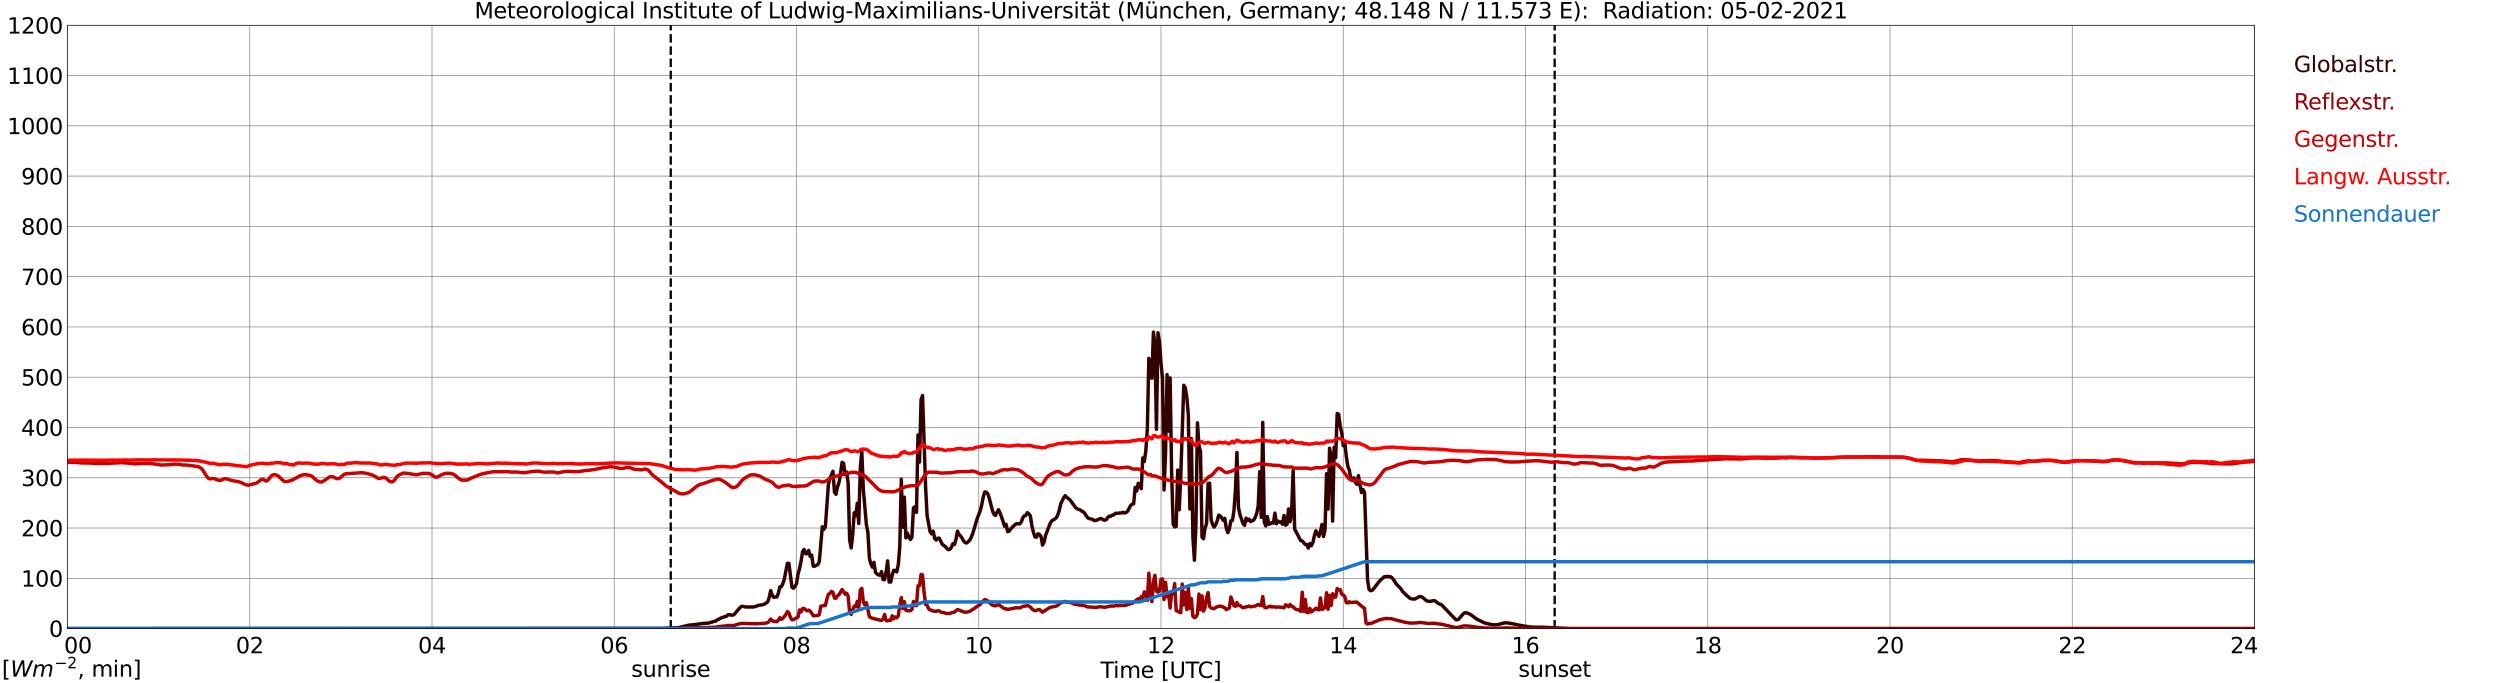 <?xml version="1.0" encoding="utf-8" standalone="no"?>
<!DOCTYPE svg PUBLIC "-//W3C//DTD SVG 1.1//EN"
  "http://www.w3.org/Graphics/SVG/1.1/DTD/svg11.dtd">
<svg xmlns:xlink="http://www.w3.org/1999/xlink" width="1085.4pt" height="296.64pt" viewBox="0 0 1085.4 296.64" xmlns="http://www.w3.org/2000/svg" version="1.1">
 <defs>
  <style type="text/css">*{stroke-linejoin: round; stroke-linecap: butt}</style>
 </defs>
 <g id="figure_1">
  <g id="patch_1">
   <path d="M 0 296.64 
L 1085.4 296.64 
L 1085.4 0 
L 0 0 
z
" style="fill: #ffffff"/>
  </g>
  <g id="axes_1">
   <g id="patch_2">
    <path d="M 29.306 272.909 
L 978.814 272.909 
L 978.814 10.976 
L 29.306 10.976 
z
" style="fill: #ffffff"/>
   </g>
   <g id="patch_3">
    <path d="M 978.814 272.909 
L 978.814 272.909 
L 978.814 10.976 
L 978.814 10.976 
z
" clip-path="url(#pce6a469a91)" style="fill: #d3d3d3; opacity: 0.25; stroke: #d3d3d3; stroke-linejoin: miter"/>
   </g>
   <g id="matplotlib.axis_1">
    <g id="xtick_1">
     <g id="line2d_1">
      <path d="M 29.306 272.909 
L 29.306 10.976 
" clip-path="url(#pce6a469a91)" style="fill: none; stroke: #808080; stroke-width: 0.3; stroke-linecap: square"/>
     </g>
     <g id="line2d_2"/>
     <g id="text_1">
      <!--    00 -->
      <g transform="translate(18.733 283.627) scale(0.095 -0.095)">
       <defs>
        <path id="DejaVuSans-20" transform="scale(0.016)"/>
        <path id="DejaVuSans-30" d="M 2034 4250 
Q 1547 4250 1301 3770 
Q 1056 3291 1056 2328 
Q 1056 1369 1301 889 
Q 1547 409 2034 409 
Q 2525 409 2770 889 
Q 3016 1369 3016 2328 
Q 3016 3291 2770 3770 
Q 2525 4250 2034 4250 
z
M 2034 4750 
Q 2819 4750 3233 4129 
Q 3647 3509 3647 2328 
Q 3647 1150 3233 529 
Q 2819 -91 2034 -91 
Q 1250 -91 836 529 
Q 422 1150 422 2328 
Q 422 3509 836 4129 
Q 1250 4750 2034 4750 
z
" transform="scale(0.016)"/>
       </defs>
       <use xlink:href="#DejaVuSans-20"/>
       <use xlink:href="#DejaVuSans-20" transform="translate(31.787 0)"/>
       <use xlink:href="#DejaVuSans-20" transform="translate(63.574 0)"/>
       <use xlink:href="#DejaVuSans-30" transform="translate(95.361 0)"/>
       <use xlink:href="#DejaVuSans-30" transform="translate(158.984 0)"/>
      </g>
     </g>
    </g>
    <g id="xtick_2">
     <g id="line2d_3">
      <path d="M 108.431 272.909 
L 108.431 10.976 
" clip-path="url(#pce6a469a91)" style="fill: none; stroke: #808080; stroke-width: 0.3; stroke-linecap: square"/>
     </g>
     <g id="line2d_4"/>
     <g id="text_2">
      <!-- 02 -->
      <g transform="translate(102.387 283.627) scale(0.095 -0.095)">
       <defs>
        <path id="DejaVuSans-32" d="M 1228 531 
L 3431 531 
L 3431 0 
L 469 0 
L 469 531 
Q 828 903 1448 1529 
Q 2069 2156 2228 2338 
Q 2531 2678 2651 2914 
Q 2772 3150 2772 3378 
Q 2772 3750 2511 3984 
Q 2250 4219 1831 4219 
Q 1534 4219 1204 4116 
Q 875 4013 500 3803 
L 500 4441 
Q 881 4594 1212 4672 
Q 1544 4750 1819 4750 
Q 2544 4750 2975 4387 
Q 3406 4025 3406 3419 
Q 3406 3131 3298 2873 
Q 3191 2616 2906 2266 
Q 2828 2175 2409 1742 
Q 1991 1309 1228 531 
z
" transform="scale(0.016)"/>
       </defs>
       <use xlink:href="#DejaVuSans-30"/>
       <use xlink:href="#DejaVuSans-32" transform="translate(63.623 0)"/>
      </g>
     </g>
    </g>
    <g id="xtick_3">
     <g id="line2d_5">
      <path d="M 187.557 272.909 
L 187.557 10.976 
" clip-path="url(#pce6a469a91)" style="fill: none; stroke: #808080; stroke-width: 0.3; stroke-linecap: square"/>
     </g>
     <g id="line2d_6"/>
     <g id="text_3">
      <!-- 04 -->
      <g transform="translate(181.513 283.627) scale(0.095 -0.095)">
       <defs>
        <path id="DejaVuSans-34" d="M 2419 4116 
L 825 1625 
L 2419 1625 
L 2419 4116 
z
M 2253 4666 
L 3047 4666 
L 3047 1625 
L 3713 1625 
L 3713 1100 
L 3047 1100 
L 3047 0 
L 2419 0 
L 2419 1100 
L 313 1100 
L 313 1709 
L 2253 4666 
z
" transform="scale(0.016)"/>
       </defs>
       <use xlink:href="#DejaVuSans-30"/>
       <use xlink:href="#DejaVuSans-34" transform="translate(63.623 0)"/>
      </g>
     </g>
    </g>
    <g id="xtick_4">
     <g id="line2d_7">
      <path d="M 266.683 272.909 
L 266.683 10.976 
" clip-path="url(#pce6a469a91)" style="fill: none; stroke: #808080; stroke-width: 0.3; stroke-linecap: square"/>
     </g>
     <g id="line2d_8"/>
     <g id="text_4">
      <!-- 06 -->
      <g transform="translate(260.638 283.627) scale(0.095 -0.095)">
       <defs>
        <path id="DejaVuSans-36" d="M 2113 2584 
Q 1688 2584 1439 2293 
Q 1191 2003 1191 1497 
Q 1191 994 1439 701 
Q 1688 409 2113 409 
Q 2538 409 2786 701 
Q 3034 994 3034 1497 
Q 3034 2003 2786 2293 
Q 2538 2584 2113 2584 
z
M 3366 4563 
L 3366 3988 
Q 3128 4100 2886 4159 
Q 2644 4219 2406 4219 
Q 1781 4219 1451 3797 
Q 1122 3375 1075 2522 
Q 1259 2794 1537 2939 
Q 1816 3084 2150 3084 
Q 2853 3084 3261 2657 
Q 3669 2231 3669 1497 
Q 3669 778 3244 343 
Q 2819 -91 2113 -91 
Q 1303 -91 875 529 
Q 447 1150 447 2328 
Q 447 3434 972 4092 
Q 1497 4750 2381 4750 
Q 2619 4750 2861 4703 
Q 3103 4656 3366 4563 
z
" transform="scale(0.016)"/>
       </defs>
       <use xlink:href="#DejaVuSans-30"/>
       <use xlink:href="#DejaVuSans-36" transform="translate(63.623 0)"/>
      </g>
     </g>
    </g>
    <g id="xtick_5">
     <g id="line2d_9">
      <path d="M 345.808 272.909 
L 345.808 10.976 
" clip-path="url(#pce6a469a91)" style="fill: none; stroke: #808080; stroke-width: 0.3; stroke-linecap: square"/>
     </g>
     <g id="line2d_10"/>
     <g id="text_5">
      <!-- 08 -->
      <g transform="translate(339.764 283.627) scale(0.095 -0.095)">
       <defs>
        <path id="DejaVuSans-38" d="M 2034 2216 
Q 1584 2216 1326 1975 
Q 1069 1734 1069 1313 
Q 1069 891 1326 650 
Q 1584 409 2034 409 
Q 2484 409 2743 651 
Q 3003 894 3003 1313 
Q 3003 1734 2745 1975 
Q 2488 2216 2034 2216 
z
M 1403 2484 
Q 997 2584 770 2862 
Q 544 3141 544 3541 
Q 544 4100 942 4425 
Q 1341 4750 2034 4750 
Q 2731 4750 3128 4425 
Q 3525 4100 3525 3541 
Q 3525 3141 3298 2862 
Q 3072 2584 2669 2484 
Q 3125 2378 3379 2068 
Q 3634 1759 3634 1313 
Q 3634 634 3220 271 
Q 2806 -91 2034 -91 
Q 1263 -91 848 271 
Q 434 634 434 1313 
Q 434 1759 690 2068 
Q 947 2378 1403 2484 
z
M 1172 3481 
Q 1172 3119 1398 2916 
Q 1625 2713 2034 2713 
Q 2441 2713 2670 2916 
Q 2900 3119 2900 3481 
Q 2900 3844 2670 4047 
Q 2441 4250 2034 4250 
Q 1625 4250 1398 4047 
Q 1172 3844 1172 3481 
z
" transform="scale(0.016)"/>
       </defs>
       <use xlink:href="#DejaVuSans-30"/>
       <use xlink:href="#DejaVuSans-38" transform="translate(63.623 0)"/>
      </g>
     </g>
    </g>
    <g id="xtick_6">
     <g id="line2d_11">
      <path d="M 424.934 272.909 
L 424.934 10.976 
" clip-path="url(#pce6a469a91)" style="fill: none; stroke: #808080; stroke-width: 0.3; stroke-linecap: square"/>
     </g>
     <g id="line2d_12"/>
     <g id="text_6">
      <!-- 10 -->
      <g transform="translate(418.89 283.627) scale(0.095 -0.095)">
       <defs>
        <path id="DejaVuSans-31" d="M 794 531 
L 1825 531 
L 1825 4091 
L 703 3866 
L 703 4441 
L 1819 4666 
L 2450 4666 
L 2450 531 
L 3481 531 
L 3481 0 
L 794 0 
L 794 531 
z
" transform="scale(0.016)"/>
       </defs>
       <use xlink:href="#DejaVuSans-31"/>
       <use xlink:href="#DejaVuSans-30" transform="translate(63.623 0)"/>
      </g>
     </g>
    </g>
    <g id="xtick_7">
     <g id="line2d_13">
      <path d="M 504.06 272.909 
L 504.06 10.976 
" clip-path="url(#pce6a469a91)" style="fill: none; stroke: #808080; stroke-width: 0.3; stroke-linecap: square"/>
     </g>
     <g id="line2d_14"/>
     <g id="text_7">
      <!-- 12 -->
      <g transform="translate(498.015 283.627) scale(0.095 -0.095)">
       <use xlink:href="#DejaVuSans-31"/>
       <use xlink:href="#DejaVuSans-32" transform="translate(63.623 0)"/>
      </g>
     </g>
    </g>
    <g id="xtick_8">
     <g id="line2d_15">
      <path d="M 583.185 272.909 
L 583.185 10.976 
" clip-path="url(#pce6a469a91)" style="fill: none; stroke: #808080; stroke-width: 0.3; stroke-linecap: square"/>
     </g>
     <g id="line2d_16"/>
     <g id="text_8">
      <!-- 14 -->
      <g transform="translate(577.141 283.627) scale(0.095 -0.095)">
       <use xlink:href="#DejaVuSans-31"/>
       <use xlink:href="#DejaVuSans-34" transform="translate(63.623 0)"/>
      </g>
     </g>
    </g>
    <g id="xtick_9">
     <g id="line2d_17">
      <path d="M 662.311 272.909 
L 662.311 10.976 
" clip-path="url(#pce6a469a91)" style="fill: none; stroke: #808080; stroke-width: 0.3; stroke-linecap: square"/>
     </g>
     <g id="line2d_18"/>
     <g id="text_9">
      <!-- 16 -->
      <g transform="translate(656.267 283.627) scale(0.095 -0.095)">
       <use xlink:href="#DejaVuSans-31"/>
       <use xlink:href="#DejaVuSans-36" transform="translate(63.623 0)"/>
      </g>
     </g>
    </g>
    <g id="xtick_10">
     <g id="line2d_19">
      <path d="M 741.437 272.909 
L 741.437 10.976 
" clip-path="url(#pce6a469a91)" style="fill: none; stroke: #808080; stroke-width: 0.3; stroke-linecap: square"/>
     </g>
     <g id="line2d_20"/>
     <g id="text_10">
      <!-- 18 -->
      <g transform="translate(735.392 283.627) scale(0.095 -0.095)">
       <use xlink:href="#DejaVuSans-31"/>
       <use xlink:href="#DejaVuSans-38" transform="translate(63.623 0)"/>
      </g>
     </g>
    </g>
    <g id="xtick_11">
     <g id="line2d_21">
      <path d="M 820.562 272.909 
L 820.562 10.976 
" clip-path="url(#pce6a469a91)" style="fill: none; stroke: #808080; stroke-width: 0.3; stroke-linecap: square"/>
     </g>
     <g id="line2d_22"/>
     <g id="text_11">
      <!-- 20 -->
      <g transform="translate(814.518 283.627) scale(0.095 -0.095)">
       <use xlink:href="#DejaVuSans-32"/>
       <use xlink:href="#DejaVuSans-30" transform="translate(63.623 0)"/>
      </g>
     </g>
    </g>
    <g id="xtick_12">
     <g id="line2d_23">
      <path d="M 899.688 272.909 
L 899.688 10.976 
" clip-path="url(#pce6a469a91)" style="fill: none; stroke: #808080; stroke-width: 0.3; stroke-linecap: square"/>
     </g>
     <g id="line2d_24"/>
     <g id="text_12">
      <!-- 22 -->
      <g transform="translate(893.644 283.627) scale(0.095 -0.095)">
       <use xlink:href="#DejaVuSans-32"/>
       <use xlink:href="#DejaVuSans-32" transform="translate(63.623 0)"/>
      </g>
     </g>
    </g>
    <g id="xtick_13">
     <g id="line2d_25">
      <path d="M 978.814 272.909 
L 978.814 10.976 
" clip-path="url(#pce6a469a91)" style="fill: none; stroke: #808080; stroke-width: 0.3; stroke-linecap: square"/>
     </g>
     <g id="line2d_26"/>
     <g id="text_13">
      <!-- 24    -->
      <g transform="translate(968.241 283.627) scale(0.095 -0.095)">
       <use xlink:href="#DejaVuSans-32"/>
       <use xlink:href="#DejaVuSans-34" transform="translate(63.623 0)"/>
       <use xlink:href="#DejaVuSans-20" transform="translate(127.246 0)"/>
       <use xlink:href="#DejaVuSans-20" transform="translate(159.033 0)"/>
       <use xlink:href="#DejaVuSans-20" transform="translate(190.82 0)"/>
      </g>
     </g>
    </g>
    <g id="text_14">
     <!-- Time [UTC] -->
     <g transform="translate(477.806 294.322) scale(0.095 -0.095)">
      <defs>
       <path id="DejaVuSans-54" d="M -19 4666 
L 3928 4666 
L 3928 4134 
L 2272 4134 
L 2272 0 
L 1638 0 
L 1638 4134 
L -19 4134 
L -19 4666 
z
" transform="scale(0.016)"/>
       <path id="DejaVuSans-69" d="M 603 3500 
L 1178 3500 
L 1178 0 
L 603 0 
L 603 3500 
z
M 603 4863 
L 1178 4863 
L 1178 4134 
L 603 4134 
L 603 4863 
z
" transform="scale(0.016)"/>
       <path id="DejaVuSans-6d" d="M 3328 2828 
Q 3544 3216 3844 3400 
Q 4144 3584 4550 3584 
Q 5097 3584 5394 3201 
Q 5691 2819 5691 2113 
L 5691 0 
L 5113 0 
L 5113 2094 
Q 5113 2597 4934 2840 
Q 4756 3084 4391 3084 
Q 3944 3084 3684 2787 
Q 3425 2491 3425 1978 
L 3425 0 
L 2847 0 
L 2847 2094 
Q 2847 2600 2669 2842 
Q 2491 3084 2119 3084 
Q 1678 3084 1418 2786 
Q 1159 2488 1159 1978 
L 1159 0 
L 581 0 
L 581 3500 
L 1159 3500 
L 1159 2956 
Q 1356 3278 1631 3431 
Q 1906 3584 2284 3584 
Q 2666 3584 2933 3390 
Q 3200 3197 3328 2828 
z
" transform="scale(0.016)"/>
       <path id="DejaVuSans-65" d="M 3597 1894 
L 3597 1613 
L 953 1613 
Q 991 1019 1311 708 
Q 1631 397 2203 397 
Q 2534 397 2845 478 
Q 3156 559 3463 722 
L 3463 178 
Q 3153 47 2828 -22 
Q 2503 -91 2169 -91 
Q 1331 -91 842 396 
Q 353 884 353 1716 
Q 353 2575 817 3079 
Q 1281 3584 2069 3584 
Q 2775 3584 3186 3129 
Q 3597 2675 3597 1894 
z
M 3022 2063 
Q 3016 2534 2758 2815 
Q 2500 3097 2075 3097 
Q 1594 3097 1305 2825 
Q 1016 2553 972 2059 
L 3022 2063 
z
" transform="scale(0.016)"/>
       <path id="DejaVuSans-5b" d="M 550 4863 
L 1875 4863 
L 1875 4416 
L 1125 4416 
L 1125 -397 
L 1875 -397 
L 1875 -844 
L 550 -844 
L 550 4863 
z
" transform="scale(0.016)"/>
       <path id="DejaVuSans-55" d="M 556 4666 
L 1191 4666 
L 1191 1831 
Q 1191 1081 1462 751 
Q 1734 422 2344 422 
Q 2950 422 3222 751 
Q 3494 1081 3494 1831 
L 3494 4666 
L 4128 4666 
L 4128 1753 
Q 4128 841 3676 375 
Q 3225 -91 2344 -91 
Q 1459 -91 1007 375 
Q 556 841 556 1753 
L 556 4666 
z
" transform="scale(0.016)"/>
       <path id="DejaVuSans-43" d="M 4122 4306 
L 4122 3641 
Q 3803 3938 3442 4084 
Q 3081 4231 2675 4231 
Q 1875 4231 1450 3742 
Q 1025 3253 1025 2328 
Q 1025 1406 1450 917 
Q 1875 428 2675 428 
Q 3081 428 3442 575 
Q 3803 722 4122 1019 
L 4122 359 
Q 3791 134 3420 21 
Q 3050 -91 2638 -91 
Q 1578 -91 968 557 
Q 359 1206 359 2328 
Q 359 3453 968 4101 
Q 1578 4750 2638 4750 
Q 3056 4750 3426 4639 
Q 3797 4528 4122 4306 
z
" transform="scale(0.016)"/>
       <path id="DejaVuSans-5d" d="M 1947 4863 
L 1947 -844 
L 622 -844 
L 622 -397 
L 1369 -397 
L 1369 4416 
L 622 4416 
L 622 4863 
L 1947 4863 
z
" transform="scale(0.016)"/>
      </defs>
      <use xlink:href="#DejaVuSans-54"/>
      <use xlink:href="#DejaVuSans-69" transform="translate(57.959 0)"/>
      <use xlink:href="#DejaVuSans-6d" transform="translate(85.742 0)"/>
      <use xlink:href="#DejaVuSans-65" transform="translate(183.154 0)"/>
      <use xlink:href="#DejaVuSans-20" transform="translate(244.678 0)"/>
      <use xlink:href="#DejaVuSans-5b" transform="translate(276.465 0)"/>
      <use xlink:href="#DejaVuSans-55" transform="translate(315.479 0)"/>
      <use xlink:href="#DejaVuSans-54" transform="translate(388.672 0)"/>
      <use xlink:href="#DejaVuSans-43" transform="translate(443.881 0)"/>
      <use xlink:href="#DejaVuSans-5d" transform="translate(513.705 0)"/>
     </g>
    </g>
   </g>
   <g id="matplotlib.axis_2">
    <g id="ytick_1">
     <g id="line2d_27">
      <path d="M 29.306 272.909 
L 978.814 272.909 
" clip-path="url(#pce6a469a91)" style="fill: none; stroke: #808080; stroke-width: 0.3; stroke-linecap: square"/>
     </g>
     <g id="line2d_28"/>
     <g id="text_15">
      <!-- 0 -->
      <g transform="translate(21.261 276.518) scale(0.095 -0.095)">
       <use xlink:href="#DejaVuSans-30"/>
      </g>
     </g>
    </g>
    <g id="ytick_2">
     <g id="line2d_29">
      <path d="M 29.306 251.081 
L 978.814 251.081 
" clip-path="url(#pce6a469a91)" style="fill: none; stroke: #808080; stroke-width: 0.3; stroke-linecap: square"/>
     </g>
     <g id="line2d_30"/>
     <g id="text_16">
      <!-- 100 -->
      <g transform="translate(9.173 254.69) scale(0.095 -0.095)">
       <use xlink:href="#DejaVuSans-31"/>
       <use xlink:href="#DejaVuSans-30" transform="translate(63.623 0)"/>
       <use xlink:href="#DejaVuSans-30" transform="translate(127.246 0)"/>
      </g>
     </g>
    </g>
    <g id="ytick_3">
     <g id="line2d_31">
      <path d="M 29.306 229.253 
L 978.814 229.253 
" clip-path="url(#pce6a469a91)" style="fill: none; stroke: #808080; stroke-width: 0.3; stroke-linecap: square"/>
     </g>
     <g id="line2d_32"/>
     <g id="text_17">
      <!-- 200 -->
      <g transform="translate(9.173 232.863) scale(0.095 -0.095)">
       <use xlink:href="#DejaVuSans-32"/>
       <use xlink:href="#DejaVuSans-30" transform="translate(63.623 0)"/>
       <use xlink:href="#DejaVuSans-30" transform="translate(127.246 0)"/>
      </g>
     </g>
    </g>
    <g id="ytick_4">
     <g id="line2d_33">
      <path d="M 29.306 207.426 
L 978.814 207.426 
" clip-path="url(#pce6a469a91)" style="fill: none; stroke: #808080; stroke-width: 0.3; stroke-linecap: square"/>
     </g>
     <g id="line2d_34"/>
     <g id="text_18">
      <!-- 300 -->
      <g transform="translate(9.173 211.035) scale(0.095 -0.095)">
       <defs>
        <path id="DejaVuSans-33" d="M 2597 2516 
Q 3050 2419 3304 2112 
Q 3559 1806 3559 1356 
Q 3559 666 3084 287 
Q 2609 -91 1734 -91 
Q 1441 -91 1130 -33 
Q 819 25 488 141 
L 488 750 
Q 750 597 1062 519 
Q 1375 441 1716 441 
Q 2309 441 2620 675 
Q 2931 909 2931 1356 
Q 2931 1769 2642 2001 
Q 2353 2234 1838 2234 
L 1294 2234 
L 1294 2753 
L 1863 2753 
Q 2328 2753 2575 2939 
Q 2822 3125 2822 3475 
Q 2822 3834 2567 4026 
Q 2313 4219 1838 4219 
Q 1578 4219 1281 4162 
Q 984 4106 628 3988 
L 628 4550 
Q 988 4650 1302 4700 
Q 1616 4750 1894 4750 
Q 2613 4750 3031 4423 
Q 3450 4097 3450 3541 
Q 3450 3153 3228 2886 
Q 3006 2619 2597 2516 
z
" transform="scale(0.016)"/>
       </defs>
       <use xlink:href="#DejaVuSans-33"/>
       <use xlink:href="#DejaVuSans-30" transform="translate(63.623 0)"/>
       <use xlink:href="#DejaVuSans-30" transform="translate(127.246 0)"/>
      </g>
     </g>
    </g>
    <g id="ytick_5">
     <g id="line2d_35">
      <path d="M 29.306 185.598 
L 978.814 185.598 
" clip-path="url(#pce6a469a91)" style="fill: none; stroke: #808080; stroke-width: 0.3; stroke-linecap: square"/>
     </g>
     <g id="line2d_36"/>
     <g id="text_19">
      <!-- 400 -->
      <g transform="translate(9.173 189.207) scale(0.095 -0.095)">
       <use xlink:href="#DejaVuSans-34"/>
       <use xlink:href="#DejaVuSans-30" transform="translate(63.623 0)"/>
       <use xlink:href="#DejaVuSans-30" transform="translate(127.246 0)"/>
      </g>
     </g>
    </g>
    <g id="ytick_6">
     <g id="line2d_37">
      <path d="M 29.306 163.77 
L 978.814 163.77 
" clip-path="url(#pce6a469a91)" style="fill: none; stroke: #808080; stroke-width: 0.3; stroke-linecap: square"/>
     </g>
     <g id="line2d_38"/>
     <g id="text_20">
      <!-- 500 -->
      <g transform="translate(9.173 167.379) scale(0.095 -0.095)">
       <defs>
        <path id="DejaVuSans-35" d="M 691 4666 
L 3169 4666 
L 3169 4134 
L 1269 4134 
L 1269 2991 
Q 1406 3038 1543 3061 
Q 1681 3084 1819 3084 
Q 2600 3084 3056 2656 
Q 3513 2228 3513 1497 
Q 3513 744 3044 326 
Q 2575 -91 1722 -91 
Q 1428 -91 1123 -41 
Q 819 9 494 109 
L 494 744 
Q 775 591 1075 516 
Q 1375 441 1709 441 
Q 2250 441 2565 725 
Q 2881 1009 2881 1497 
Q 2881 1984 2565 2268 
Q 2250 2553 1709 2553 
Q 1456 2553 1204 2497 
Q 953 2441 691 2322 
L 691 4666 
z
" transform="scale(0.016)"/>
       </defs>
       <use xlink:href="#DejaVuSans-35"/>
       <use xlink:href="#DejaVuSans-30" transform="translate(63.623 0)"/>
       <use xlink:href="#DejaVuSans-30" transform="translate(127.246 0)"/>
      </g>
     </g>
    </g>
    <g id="ytick_7">
     <g id="line2d_39">
      <path d="M 29.306 141.942 
L 978.814 141.942 
" clip-path="url(#pce6a469a91)" style="fill: none; stroke: #808080; stroke-width: 0.3; stroke-linecap: square"/>
     </g>
     <g id="line2d_40"/>
     <g id="text_21">
      <!-- 600 -->
      <g transform="translate(9.173 145.551) scale(0.095 -0.095)">
       <use xlink:href="#DejaVuSans-36"/>
       <use xlink:href="#DejaVuSans-30" transform="translate(63.623 0)"/>
       <use xlink:href="#DejaVuSans-30" transform="translate(127.246 0)"/>
      </g>
     </g>
    </g>
    <g id="ytick_8">
     <g id="line2d_41">
      <path d="M 29.306 120.114 
L 978.814 120.114 
" clip-path="url(#pce6a469a91)" style="fill: none; stroke: #808080; stroke-width: 0.3; stroke-linecap: square"/>
     </g>
     <g id="line2d_42"/>
     <g id="text_22">
      <!-- 700 -->
      <g transform="translate(9.173 123.724) scale(0.095 -0.095)">
       <defs>
        <path id="DejaVuSans-37" d="M 525 4666 
L 3525 4666 
L 3525 4397 
L 1831 0 
L 1172 0 
L 2766 4134 
L 525 4134 
L 525 4666 
z
" transform="scale(0.016)"/>
       </defs>
       <use xlink:href="#DejaVuSans-37"/>
       <use xlink:href="#DejaVuSans-30" transform="translate(63.623 0)"/>
       <use xlink:href="#DejaVuSans-30" transform="translate(127.246 0)"/>
      </g>
     </g>
    </g>
    <g id="ytick_9">
     <g id="line2d_43">
      <path d="M 29.306 98.287 
L 978.814 98.287 
" clip-path="url(#pce6a469a91)" style="fill: none; stroke: #808080; stroke-width: 0.3; stroke-linecap: square"/>
     </g>
     <g id="line2d_44"/>
     <g id="text_23">
      <!-- 800 -->
      <g transform="translate(9.173 101.896) scale(0.095 -0.095)">
       <use xlink:href="#DejaVuSans-38"/>
       <use xlink:href="#DejaVuSans-30" transform="translate(63.623 0)"/>
       <use xlink:href="#DejaVuSans-30" transform="translate(127.246 0)"/>
      </g>
     </g>
    </g>
    <g id="ytick_10">
     <g id="line2d_45">
      <path d="M 29.306 76.459 
L 978.814 76.459 
" clip-path="url(#pce6a469a91)" style="fill: none; stroke: #808080; stroke-width: 0.3; stroke-linecap: square"/>
     </g>
     <g id="line2d_46"/>
     <g id="text_24">
      <!-- 900 -->
      <g transform="translate(9.173 80.068) scale(0.095 -0.095)">
       <defs>
        <path id="DejaVuSans-39" d="M 703 97 
L 703 672 
Q 941 559 1184 500 
Q 1428 441 1663 441 
Q 2288 441 2617 861 
Q 2947 1281 2994 2138 
Q 2813 1869 2534 1725 
Q 2256 1581 1919 1581 
Q 1219 1581 811 2004 
Q 403 2428 403 3163 
Q 403 3881 828 4315 
Q 1253 4750 1959 4750 
Q 2769 4750 3195 4129 
Q 3622 3509 3622 2328 
Q 3622 1225 3098 567 
Q 2575 -91 1691 -91 
Q 1453 -91 1209 -44 
Q 966 3 703 97 
z
M 1959 2075 
Q 2384 2075 2632 2365 
Q 2881 2656 2881 3163 
Q 2881 3666 2632 3958 
Q 2384 4250 1959 4250 
Q 1534 4250 1286 3958 
Q 1038 3666 1038 3163 
Q 1038 2656 1286 2365 
Q 1534 2075 1959 2075 
z
" transform="scale(0.016)"/>
       </defs>
       <use xlink:href="#DejaVuSans-39"/>
       <use xlink:href="#DejaVuSans-30" transform="translate(63.623 0)"/>
       <use xlink:href="#DejaVuSans-30" transform="translate(127.246 0)"/>
      </g>
     </g>
    </g>
    <g id="ytick_11">
     <g id="line2d_47">
      <path d="M 29.306 54.631 
L 978.814 54.631 
" clip-path="url(#pce6a469a91)" style="fill: none; stroke: #808080; stroke-width: 0.3; stroke-linecap: square"/>
     </g>
     <g id="line2d_48"/>
     <g id="text_25">
      <!-- 1000 -->
      <g transform="translate(3.128 58.24) scale(0.095 -0.095)">
       <use xlink:href="#DejaVuSans-31"/>
       <use xlink:href="#DejaVuSans-30" transform="translate(63.623 0)"/>
       <use xlink:href="#DejaVuSans-30" transform="translate(127.246 0)"/>
       <use xlink:href="#DejaVuSans-30" transform="translate(190.869 0)"/>
      </g>
     </g>
    </g>
    <g id="ytick_12">
     <g id="line2d_49">
      <path d="M 29.306 32.803 
L 978.814 32.803 
" clip-path="url(#pce6a469a91)" style="fill: none; stroke: #808080; stroke-width: 0.3; stroke-linecap: square"/>
     </g>
     <g id="line2d_50"/>
     <g id="text_26">
      <!-- 1100 -->
      <g transform="translate(3.128 36.413) scale(0.095 -0.095)">
       <use xlink:href="#DejaVuSans-31"/>
       <use xlink:href="#DejaVuSans-31" transform="translate(63.623 0)"/>
       <use xlink:href="#DejaVuSans-30" transform="translate(127.246 0)"/>
       <use xlink:href="#DejaVuSans-30" transform="translate(190.869 0)"/>
      </g>
     </g>
    </g>
    <g id="ytick_13">
     <g id="line2d_51">
      <path d="M 29.306 10.976 
L 978.814 10.976 
" clip-path="url(#pce6a469a91)" style="fill: none; stroke: #808080; stroke-width: 0.3; stroke-linecap: square"/>
     </g>
     <g id="line2d_52"/>
     <g id="text_27">
      <!-- 1200 -->
      <g transform="translate(3.128 14.585) scale(0.095 -0.095)">
       <use xlink:href="#DejaVuSans-31"/>
       <use xlink:href="#DejaVuSans-32" transform="translate(63.623 0)"/>
       <use xlink:href="#DejaVuSans-30" transform="translate(127.246 0)"/>
       <use xlink:href="#DejaVuSans-30" transform="translate(190.869 0)"/>
      </g>
     </g>
    </g>
   </g>
   <g id="line2d_53">
    <path d="M 291.212 272.909 
L 291.212 10.976 
" clip-path="url(#pce6a469a91)" style="fill: none; stroke-dasharray: 3.7,1.6; stroke-dashoffset: 0; stroke: #000000"/>
   </g>
   <g id="line2d_54">
    <path d="M 674.971 272.909 
L 674.971 10.976 
" clip-path="url(#pce6a469a91)" style="fill: none; stroke-dasharray: 3.7,1.6; stroke-dashoffset: 0; stroke: #000000"/>
   </g>
   <g id="line2d_55">
    <path d="M 29.306 272.909 
L 287.124 272.817 
L 294.377 272.549 
L 296.355 272.073 
L 298.992 271.433 
L 301.63 271.165 
L 305.586 270.647 
L 307.564 270.523 
L 309.543 269.945 
L 310.861 269.552 
L 311.521 269.076 
L 313.499 268.105 
L 314.818 267.712 
L 315.477 267.506 
L 316.136 266.865 
L 316.796 266.906 
L 317.455 267.092 
L 318.114 267.05 
L 318.774 266.762 
L 320.093 265.149 
L 321.411 263.641 
L 322.071 263.248 
L 322.73 263.267 
L 323.39 263.494 
L 324.708 263.577 
L 325.368 263.494 
L 326.686 263.577 
L 328.005 263.309 
L 329.324 262.792 
L 330.643 262.648 
L 331.961 262.255 
L 333.28 261.347 
L 333.94 259.465 
L 334.599 256.427 
L 335.258 258.369 
L 335.918 259.341 
L 336.577 259.175 
L 337.236 259.197 
L 337.896 257.686 
L 338.555 254.814 
L 339.215 254.772 
L 339.874 253.43 
L 340.533 251.341 
L 341.852 244.624 
L 342.512 244.583 
L 343.83 254.918 
L 344.49 255.392 
L 345.149 254.606 
L 345.808 253.408 
L 346.468 249.254 
L 347.127 246.897 
L 347.787 243.714 
L 348.446 239.519 
L 349.105 238.567 
L 349.765 240.407 
L 350.424 240.407 
L 351.083 238.98 
L 351.743 241.586 
L 352.402 241.027 
L 353.062 245.781 
L 353.721 245.842 
L 355.04 245.098 
L 355.699 243.922 
L 357.018 228.686 
L 357.677 229.823 
L 358.337 228.727 
L 359.655 210.331 
L 360.315 207.707 
L 361.634 204.627 
L 362.293 213.701 
L 362.952 214.589 
L 363.612 211.365 
L 364.271 209.525 
L 364.93 205.516 
L 365.59 200.74 
L 366.249 201.113 
L 366.909 205.991 
L 367.568 204.937 
L 368.227 209.794 
L 368.887 234.536 
L 369.546 237.884 
L 370.206 232.139 
L 370.865 222.65 
L 371.524 223.973 
L 372.184 218.538 
L 372.843 227.282 
L 373.502 203.241 
L 374.162 195.883 
L 374.821 212.398 
L 376.14 227.756 
L 376.799 231.085 
L 377.459 242.391 
L 378.118 244.893 
L 378.777 246.257 
L 379.437 244.168 
L 380.096 248.51 
L 380.756 249.191 
L 381.415 249.625 
L 382.074 249.75 
L 382.734 248.178 
L 383.393 251.609 
L 384.053 251.673 
L 384.712 248.283 
L 385.371 243.507 
L 386.031 252.685 
L 386.69 252.685 
L 387.349 249.688 
L 388.009 247.621 
L 388.668 247.682 
L 389.328 248.302 
L 389.987 245.244 
L 390.646 237.471 
L 391.306 208.059 
L 391.965 228.956 
L 392.624 215.851 
L 393.284 233.523 
L 393.943 231.478 
L 394.603 233.171 
L 395.262 234.226 
L 395.921 233.213 
L 396.581 220.5 
L 397.24 220.068 
L 397.899 222.423 
L 398.559 188.835 
L 399.218 200.637 
L 399.878 173.579 
L 400.537 171.739 
L 401.856 211.427 
L 402.515 223.912 
L 403.834 230.96 
L 404.493 231.807 
L 405.153 230.609 
L 405.812 233.874 
L 406.471 234.474 
L 407.131 233.647 
L 407.79 233.647 
L 409.109 236.356 
L 410.428 237.306 
L 411.087 238.091 
L 411.746 238.65 
L 412.406 238.484 
L 413.065 237.637 
L 413.725 236.005 
L 414.384 236.417 
L 415.043 234.165 
L 415.703 230.609 
L 416.362 232.078 
L 417.022 232.656 
L 417.681 233.606 
L 418.34 234.867 
L 419 235.548 
L 419.659 235.736 
L 420.978 234.619 
L 421.637 233.318 
L 422.297 231.705 
L 424.275 225.091 
L 425.593 221.701 
L 426.253 219.055 
L 426.912 215.602 
L 427.572 213.577 
L 428.231 213.701 
L 428.89 214.445 
L 429.55 216.471 
L 430.869 221.679 
L 431.528 223.312 
L 432.187 223.809 
L 432.847 222.34 
L 433.506 221.308 
L 434.165 222.692 
L 435.484 226.331 
L 436.144 228.5 
L 436.803 227.653 
L 437.462 230.816 
L 438.122 230.65 
L 438.781 229.659 
L 440.759 227.673 
L 441.419 227.385 
L 442.737 227.426 
L 443.397 226.66 
L 444.056 224.822 
L 444.716 223.932 
L 445.375 223.726 
L 446.034 222.589 
L 446.694 223.107 
L 447.353 223.995 
L 448.012 228.315 
L 448.672 231.085 
L 449.331 233.091 
L 449.991 233.213 
L 450.65 231.726 
L 451.309 232.056 
L 451.969 232.903 
L 452.628 236.644 
L 453.287 235.363 
L 453.947 232.449 
L 455.925 227.282 
L 456.584 226.165 
L 457.903 225.379 
L 458.563 224.842 
L 459.222 223.58 
L 459.881 221.638 
L 460.541 218.704 
L 461.859 216.017 
L 462.519 215.19 
L 463.178 215.954 
L 464.497 216.966 
L 466.475 219.675 
L 467.134 220.564 
L 467.794 220.976 
L 469.113 221.452 
L 469.772 222.03 
L 470.431 222.279 
L 471.091 223.107 
L 471.75 224.202 
L 472.409 224.986 
L 474.388 225.525 
L 475.047 226.021 
L 475.706 225.979 
L 477.025 225.462 
L 477.685 225.11 
L 478.344 225.215 
L 479.003 225.73 
L 479.663 225.835 
L 480.322 225.586 
L 480.981 224.635 
L 481.641 224.078 
L 482.3 224.119 
L 482.96 223.622 
L 483.619 223.541 
L 484.278 222.838 
L 485.597 222.858 
L 486.256 222.65 
L 486.916 222.755 
L 487.575 222.423 
L 488.235 222.755 
L 488.894 222.506 
L 489.553 221.969 
L 490.872 219.468 
L 491.532 218.931 
L 492.191 218.704 
L 492.85 211.614 
L 493.51 213.184 
L 494.169 209.816 
L 494.828 210.765 
L 495.488 212.151 
L 496.147 198.819 
L 496.807 200.369 
L 497.466 195.739 
L 498.125 186.231 
L 498.785 155.598 
L 499.444 160.352 
L 500.103 164.215 
L 500.763 144.186 
L 501.422 149.54 
L 502.082 186.394 
L 502.741 144.455 
L 503.4 148.259 
L 504.06 157.706 
L 504.719 164.381 
L 505.379 212.708 
L 506.038 196.752 
L 506.697 162.666 
L 507.357 187.18 
L 508.016 164.071 
L 508.675 205.723 
L 509.335 227.529 
L 509.994 228.749 
L 510.654 228.564 
L 511.313 204.068 
L 511.972 221.328 
L 512.632 206.88 
L 513.95 167.276 
L 514.61 168.371 
L 515.269 172.505 
L 515.929 180.276 
L 516.588 220.976 
L 517.247 190.406 
L 517.907 233.276 
L 518.566 243.26 
L 519.226 227.922 
L 519.885 183.563 
L 520.544 193.403 
L 521.204 196.007 
L 521.863 233.193 
L 522.522 233.896 
L 523.182 229.203 
L 523.841 227.446 
L 524.501 209.938 
L 525.16 209.774 
L 525.819 225.628 
L 526.479 227.819 
L 527.138 228.832 
L 527.797 227.797 
L 528.457 226.123 
L 529.116 223.644 
L 529.776 224.036 
L 530.435 224.842 
L 531.094 225.938 
L 531.754 225.049 
L 532.413 229.389 
L 533.073 231.251 
L 533.732 229.659 
L 534.391 226.104 
L 535.051 225.979 
L 535.71 221.969 
L 536.369 212.998 
L 537.029 196.461 
L 537.688 220.337 
L 538.348 223.436 
L 539.666 227.282 
L 540.326 228.088 
L 540.985 224.966 
L 541.644 225.979 
L 542.304 225.401 
L 542.963 226.433 
L 544.282 225.813 
L 544.941 224.698 
L 545.601 222.96 
L 546.26 219.634 
L 546.919 204.771 
L 547.579 224.615 
L 548.238 183.378 
L 548.898 226.682 
L 549.557 228.356 
L 550.216 224.263 
L 550.876 227.612 
L 551.535 227.404 
L 552.195 226.909 
L 552.854 227.158 
L 553.513 222.775 
L 554.173 227.404 
L 554.832 226.228 
L 555.491 226.682 
L 556.151 226.558 
L 556.81 227.612 
L 557.47 223.809 
L 558.129 228.024 
L 558.788 227.612 
L 559.448 220.976 
L 560.107 226.496 
L 560.766 222.589 
L 561.426 204.317 
L 562.085 229.679 
L 564.723 234.701 
L 565.382 234.909 
L 566.701 236.398 
L 567.36 236.398 
L 568.02 237.947 
L 568.679 235.983 
L 569.338 236.913 
L 569.998 235.548 
L 570.657 232.532 
L 571.317 230.465 
L 572.635 232.861 
L 573.295 230.714 
L 573.954 227.695 
L 574.613 232.944 
L 575.273 229.969 
L 575.932 205.66 
L 576.592 221.059 
L 577.251 194.58 
L 577.91 198.075 
L 578.57 226.269 
L 579.229 194.189 
L 579.889 198.736 
L 580.548 179.554 
L 581.207 179.864 
L 581.867 185.011 
L 582.526 187.905 
L 583.185 193.547 
L 583.845 191.998 
L 584.504 198.116 
L 585.164 202.394 
L 585.823 204.068 
L 586.482 208.141 
L 587.142 208.43 
L 587.801 207.417 
L 588.46 209.442 
L 589.12 210.27 
L 589.779 206.487 
L 590.439 210.599 
L 591.098 213.845 
L 591.757 212.522 
L 592.417 213.762 
L 593.736 251.714 
L 594.395 255.931 
L 595.054 256.446 
L 595.714 256.322 
L 596.373 255.619 
L 599.011 252.19 
L 600.989 250.411 
L 602.307 250.267 
L 603.626 250.35 
L 604.286 250.804 
L 604.945 251.548 
L 606.264 253.615 
L 608.242 255.619 
L 608.901 256.737 
L 610.22 258.059 
L 612.198 259.795 
L 612.858 260.002 
L 614.176 260.105 
L 615.495 259.465 
L 616.154 259.05 
L 616.814 258.989 
L 617.473 259.258 
L 619.451 260.912 
L 620.77 261.117 
L 622.748 260.727 
L 623.408 261.139 
L 624.067 261.718 
L 624.726 262.13 
L 625.386 262.379 
L 626.045 262.772 
L 631.98 268.973 
L 632.639 269.117 
L 633.298 268.807 
L 634.617 267.258 
L 635.276 266.494 
L 635.936 266.059 
L 636.595 266.059 
L 637.914 266.513 
L 639.233 267.36 
L 641.211 268.829 
L 643.848 270.13 
L 644.508 270.44 
L 647.145 271.082 
L 648.464 271.267 
L 649.783 271.248 
L 651.102 270.977 
L 653.08 270.44 
L 654.399 270.42 
L 657.036 270.855 
L 660.333 271.577 
L 664.289 272.219 
L 666.927 272.322 
L 669.564 272.302 
L 681.433 272.909 
L 978.154 272.909 
L 978.154 272.909 
" clip-path="url(#pce6a469a91)" style="fill: none; stroke: #330000; stroke-width: 1.5; stroke-linecap: square"/>
   </g>
   <g id="line2d_56">
    <path d="M 29.306 272.909 
L 295.696 272.909 
L 296.355 272.667 
L 298.333 272.479 
L 301.63 272.479 
L 304.267 272.542 
L 310.861 272.293 
L 311.521 272.086 
L 314.818 271.756 
L 315.477 271.715 
L 316.136 271.549 
L 318.114 271.59 
L 318.774 271.507 
L 320.752 270.888 
L 322.071 270.661 
L 328.005 270.805 
L 329.983 270.722 
L 331.961 270.619 
L 333.28 270.351 
L 333.94 269.75 
L 334.599 268.779 
L 335.258 269.482 
L 335.918 269.792 
L 336.577 269.75 
L 337.236 269.897 
L 337.896 269.316 
L 338.555 268.181 
L 339.215 268.903 
L 339.874 268.491 
L 341.193 266.817 
L 341.852 265.535 
L 342.512 266.092 
L 343.171 268.035 
L 343.83 269.069 
L 344.49 269.006 
L 346.468 267.912 
L 347.127 264.833 
L 347.787 265.658 
L 348.446 264.191 
L 349.105 264.171 
L 349.765 264.769 
L 350.424 265.204 
L 351.083 264.874 
L 351.743 265.369 
L 352.402 266.155 
L 353.062 267.354 
L 354.38 267.251 
L 355.04 267.229 
L 355.699 266.836 
L 356.359 263.117 
L 357.018 263.117 
L 357.677 262.827 
L 358.337 262.888 
L 358.996 260.098 
L 359.655 258.011 
L 360.315 257.68 
L 360.974 256.769 
L 361.634 257.162 
L 362.293 259.664 
L 362.952 259.727 
L 363.612 258.651 
L 364.271 258.197 
L 365.59 255.964 
L 366.249 256.874 
L 366.909 257.99 
L 367.568 257.536 
L 368.227 258.878 
L 368.887 265.926 
L 369.546 266.775 
L 370.206 264.708 
L 370.865 263.158 
L 371.524 263.405 
L 372.184 261.091 
L 372.843 263.922 
L 373.502 256.149 
L 374.162 255.427 
L 374.821 261.379 
L 375.481 262.558 
L 376.14 261.67 
L 377.459 267.747 
L 378.118 268.181 
L 380.756 268.967 
L 381.415 269.006 
L 382.074 269.255 
L 382.734 269.338 
L 383.393 268.82 
L 384.053 266.775 
L 384.712 269.421 
L 385.371 269.545 
L 386.031 269.213 
L 386.69 269.357 
L 387.349 267.354 
L 388.009 268.676 
L 388.668 267.849 
L 389.328 268.222 
L 389.987 267.456 
L 390.646 262.744 
L 391.306 259.437 
L 391.965 264.252 
L 392.624 261.235 
L 393.284 264.894 
L 393.943 265.121 
L 394.603 265.184 
L 395.262 265.101 
L 395.921 264.603 
L 396.581 261.111 
L 397.24 262.888 
L 397.899 262.951 
L 398.559 254.351 
L 399.218 254.29 
L 399.878 249.411 
L 400.537 249.619 
L 401.196 257.245 
L 401.856 262.373 
L 402.515 262.765 
L 403.175 264.335 
L 403.834 264.811 
L 404.493 264.955 
L 405.153 265.328 
L 406.471 265.411 
L 407.131 265.142 
L 407.79 265.245 
L 408.45 265.699 
L 409.109 265.948 
L 409.768 265.968 
L 410.428 266.238 
L 411.746 266.382 
L 412.406 266.299 
L 413.725 265.865 
L 414.384 265.721 
L 415.703 264.625 
L 416.362 264.811 
L 417.681 265.411 
L 419 265.824 
L 420.318 265.638 
L 420.978 265.452 
L 422.956 264.171 
L 424.934 262.785 
L 425.593 262.392 
L 426.912 260.862 
L 427.572 260.284 
L 428.89 260.925 
L 430.209 262.226 
L 430.869 262.724 
L 431.528 262.992 
L 432.187 263.034 
L 433.506 262.455 
L 436.144 264.315 
L 436.803 264.315 
L 437.462 264.584 
L 440.1 264.088 
L 440.759 263.859 
L 442.737 263.922 
L 443.397 263.654 
L 444.056 263.239 
L 445.375 263.117 
L 446.034 262.91 
L 446.694 263.137 
L 447.353 263.51 
L 448.012 264.335 
L 448.672 264.852 
L 449.331 265.162 
L 449.991 265.06 
L 450.65 264.708 
L 451.309 264.625 
L 451.969 265.287 
L 452.628 265.782 
L 455.266 264.088 
L 455.925 263.715 
L 457.244 263.405 
L 458.563 263.158 
L 459.222 262.807 
L 460.541 261.731 
L 461.859 261.255 
L 462.519 261.111 
L 463.838 261.565 
L 464.497 261.523 
L 465.156 261.731 
L 466.475 262.331 
L 468.453 262.661 
L 470.431 262.846 
L 471.091 263.034 
L 471.75 263.364 
L 472.409 263.51 
L 473.728 263.571 
L 475.706 263.715 
L 477.685 263.405 
L 479.663 263.673 
L 480.981 263.364 
L 482.3 263.117 
L 483.619 263.137 
L 484.278 262.91 
L 484.938 262.992 
L 487.575 262.846 
L 488.894 262.785 
L 489.553 262.434 
L 490.213 262.373 
L 490.872 261.916 
L 491.532 261.98 
L 492.85 260.925 
L 494.169 259.913 
L 494.828 260.201 
L 495.488 259.044 
L 496.147 259.788 
L 496.807 256.957 
L 497.466 257.721 
L 498.125 260.718 
L 498.785 248.852 
L 499.444 258.382 
L 500.103 261.172 
L 500.763 252.367 
L 501.422 249.804 
L 502.082 256.728 
L 502.741 257.06 
L 503.4 256.647 
L 504.06 251.478 
L 504.719 251.395 
L 505.379 260.325 
L 506.038 252.843 
L 506.697 259.168 
L 507.357 257.597 
L 508.016 263.964 
L 508.675 257.618 
L 509.335 257.804 
L 509.994 253.401 
L 510.654 265.101 
L 511.972 265.699 
L 512.632 265.989 
L 513.291 253.587 
L 513.95 262.661 
L 514.61 257.204 
L 515.269 264.645 
L 515.929 255.283 
L 516.588 264.149 
L 517.247 259.932 
L 517.907 267.561 
L 518.566 268.181 
L 519.226 267.788 
L 519.885 266.587 
L 520.544 257.907 
L 521.204 264.708 
L 521.863 258.714 
L 522.522 265.328 
L 523.182 263.695 
L 523.841 259.539 
L 524.501 257.287 
L 525.16 263.302 
L 525.819 264.005 
L 527.138 264.252 
L 527.797 263.715 
L 529.116 263.178 
L 530.435 263.239 
L 531.094 263.632 
L 531.754 263.859 
L 532.413 264.667 
L 533.732 263.964 
L 534.391 259.188 
L 535.051 260.884 
L 535.71 262.91 
L 536.369 263.239 
L 537.029 261.587 
L 537.688 262.888 
L 538.348 262.868 
L 539.007 263.446 
L 539.666 263.839 
L 540.326 263.778 
L 540.985 263.427 
L 541.644 263.405 
L 542.304 263.117 
L 542.963 263.468 
L 544.941 263.137 
L 546.26 262.434 
L 546.919 262.785 
L 547.579 262.929 
L 548.238 259.002 
L 548.898 263.571 
L 549.557 263.9 
L 551.535 263.178 
L 552.195 263.571 
L 552.854 263.405 
L 554.173 263.632 
L 554.832 263.51 
L 556.81 263.715 
L 557.47 263.859 
L 558.129 262.578 
L 558.788 262.868 
L 559.448 263.405 
L 560.107 262.434 
L 560.766 263.281 
L 561.426 263.364 
L 562.085 264.149 
L 562.745 264.603 
L 563.404 264.667 
L 564.063 264.935 
L 564.723 265.411 
L 565.382 257.121 
L 566.042 265.494 
L 566.701 260.305 
L 567.36 265.845 
L 568.02 266.031 
L 568.679 264.108 
L 569.338 265.679 
L 571.317 264.088 
L 571.976 264.584 
L 572.635 264.75 
L 573.295 259.603 
L 573.954 264.645 
L 575.273 263.798 
L 575.932 257.35 
L 576.592 264.501 
L 577.251 258.465 
L 577.91 262.846 
L 578.57 257.782 
L 579.229 259.251 
L 579.889 259.229 
L 580.548 255.551 
L 581.207 256.13 
L 581.867 255.986 
L 582.526 257.99 
L 583.185 258.299 
L 583.845 258.919 
L 584.504 261.587 
L 585.164 261.772 
L 585.823 261.255 
L 586.482 261.587 
L 587.801 261.443 
L 589.12 261.421 
L 591.757 263.695 
L 592.417 264.088 
L 593.076 270.475 
L 593.736 270.929 
L 594.395 270.619 
L 595.054 270.763 
L 596.373 270.207 
L 599.011 269.089 
L 600.989 268.615 
L 601.648 268.511 
L 604.286 268.655 
L 605.604 269.047 
L 606.923 269.399 
L 608.242 269.689 
L 609.561 270.082 
L 612.198 270.516 
L 614.176 270.495 
L 616.814 270.248 
L 620.111 270.68 
L 622.748 270.578 
L 624.726 270.888 
L 626.045 271.053 
L 631.32 272.315 
L 632.639 272.418 
L 633.958 272.149 
L 635.276 271.776 
L 636.595 271.734 
L 639.233 271.983 
L 641.211 272.335 
L 643.848 272.603 
L 645.827 272.686 
L 649.123 272.811 
L 653.739 272.603 
L 657.036 272.686 
L 659.014 272.769 
L 660.992 272.852 
L 662.97 272.841 
L 676.158 272.909 
L 978.154 272.909 
L 978.154 272.909 
" clip-path="url(#pce6a469a91)" style="fill: none; stroke: #990000; stroke-width: 1.5; stroke-linecap: square"/>
   </g>
   <g id="line2d_57">
    <path d="M 29.306 200.825 
L 30.625 200.727 
L 32.603 200.733 
L 33.921 200.853 
L 35.9 201.03 
L 38.537 201.021 
L 42.493 201.261 
L 43.812 201.231 
L 47.109 201.211 
L 49.087 201.056 
L 53.043 200.868 
L 57 201.198 
L 58.319 201.399 
L 60.956 201.29 
L 62.275 201.2 
L 64.912 201.259 
L 66.231 201.357 
L 70.187 201.894 
L 74.144 201.715 
L 75.462 201.523 
L 76.781 201.517 
L 79.419 201.875 
L 81.397 201.923 
L 86.013 202.588 
L 86.672 202.879 
L 87.331 203.309 
L 87.991 204.077 
L 89.969 207.129 
L 90.628 207.762 
L 91.288 207.89 
L 92.606 207.74 
L 93.266 207.823 
L 93.925 208.233 
L 95.244 208.606 
L 95.903 208.508 
L 97.222 207.943 
L 97.881 207.842 
L 98.541 207.934 
L 100.519 208.589 
L 103.816 209.187 
L 105.135 209.683 
L 106.453 210.34 
L 107.772 210.669 
L 111.069 209.831 
L 111.728 209.512 
L 112.388 209.045 
L 113.047 208.432 
L 113.707 208.063 
L 114.366 208.133 
L 115.025 208.633 
L 115.685 208.836 
L 116.344 208.412 
L 117.663 206.744 
L 118.322 206.28 
L 118.982 206.063 
L 119.641 206.151 
L 120.3 206.376 
L 120.96 206.777 
L 122.938 208.687 
L 123.597 209.076 
L 124.916 209.017 
L 126.894 208.408 
L 128.872 207.349 
L 130.191 206.596 
L 131.51 206.168 
L 132.829 206.061 
L 134.807 206.487 
L 135.466 206.808 
L 137.444 208.606 
L 138.763 209.204 
L 139.422 209.27 
L 140.082 209.102 
L 141.4 208.227 
L 142.719 207.284 
L 143.379 206.976 
L 144.038 206.913 
L 144.697 207.072 
L 146.016 207.744 
L 146.676 207.842 
L 147.335 207.644 
L 147.994 207.168 
L 149.313 206.002 
L 149.972 205.751 
L 150.632 205.623 
L 152.61 205.531 
L 155.247 205.365 
L 156.566 205.214 
L 158.544 205.393 
L 160.523 205.893 
L 161.841 206.314 
L 163.16 207.028 
L 163.819 207.493 
L 164.479 207.746 
L 165.138 207.642 
L 166.457 207.229 
L 167.116 207.321 
L 167.776 207.777 
L 169.094 208.953 
L 169.754 209.18 
L 170.413 209.196 
L 171.073 208.694 
L 172.391 206.902 
L 173.051 206.347 
L 174.37 205.69 
L 175.029 205.402 
L 176.348 205.461 
L 178.326 205.751 
L 180.304 206.12 
L 180.963 206.127 
L 183.601 205.513 
L 185.579 205.518 
L 186.238 205.581 
L 186.898 205.782 
L 188.876 207.113 
L 189.535 207.201 
L 190.195 206.943 
L 191.513 206.225 
L 192.832 205.699 
L 193.492 205.535 
L 194.81 205.487 
L 196.129 205.66 
L 196.788 205.871 
L 197.448 206.266 
L 199.426 207.921 
L 200.085 208.288 
L 200.745 208.465 
L 202.723 208.449 
L 203.382 208.194 
L 204.701 207.493 
L 208.657 205.928 
L 210.635 205.45 
L 212.614 205.083 
L 213.932 204.826 
L 220.526 204.802 
L 222.504 204.972 
L 223.823 204.907 
L 225.142 205.02 
L 226.461 205.206 
L 227.779 205.214 
L 231.076 204.699 
L 233.714 204.551 
L 235.033 204.802 
L 236.351 205.018 
L 238.329 204.926 
L 240.308 204.909 
L 241.626 205.234 
L 242.286 205.306 
L 243.604 205.011 
L 244.923 204.704 
L 246.901 204.647 
L 249.539 204.749 
L 251.517 204.717 
L 252.836 204.494 
L 254.155 204.295 
L 256.133 204.101 
L 258.111 203.83 
L 260.089 203.435 
L 261.408 203.132 
L 264.705 202.661 
L 266.023 202.704 
L 268.002 203.097 
L 269.32 203.379 
L 270.639 203.318 
L 272.617 202.861 
L 273.277 202.918 
L 275.255 203.721 
L 278.552 203.979 
L 279.87 203.686 
L 280.53 203.724 
L 281.189 203.953 
L 281.849 204.531 
L 283.167 206.098 
L 284.486 207.159 
L 287.124 209.224 
L 289.102 210.887 
L 290.42 211.737 
L 295.036 214.279 
L 296.355 214.465 
L 297.674 214.203 
L 298.333 214.055 
L 299.652 213.428 
L 300.971 212.337 
L 302.289 211.258 
L 303.608 210.427 
L 305.586 209.872 
L 309.543 208.486 
L 311.521 207.989 
L 312.18 208.045 
L 313.499 208.563 
L 314.818 209.379 
L 316.136 210.377 
L 317.455 211.407 
L 318.114 211.649 
L 318.774 211.63 
L 319.433 211.405 
L 320.093 210.992 
L 320.752 210.289 
L 322.071 208.646 
L 323.39 207.522 
L 325.368 206.419 
L 326.027 206.175 
L 327.346 206.118 
L 329.324 206.511 
L 329.983 206.766 
L 331.961 207.928 
L 332.621 208.27 
L 333.28 208.445 
L 335.258 209.418 
L 336.577 210.796 
L 337.236 211.287 
L 337.896 211.553 
L 338.555 211.44 
L 339.874 210.903 
L 340.533 210.89 
L 342.512 210.558 
L 343.83 211.114 
L 345.149 211.21 
L 347.127 211.045 
L 349.765 210.975 
L 350.424 210.726 
L 353.062 209.091 
L 353.721 208.873 
L 355.04 208.818 
L 355.699 208.888 
L 357.018 209.283 
L 358.337 208.988 
L 359.655 208.211 
L 360.315 207.749 
L 362.293 206.817 
L 363.612 206.662 
L 367.568 205.516 
L 368.227 205.522 
L 369.546 205.079 
L 371.524 205.075 
L 372.843 205.568 
L 373.502 205.935 
L 374.821 206.343 
L 376.14 207.107 
L 376.799 208.026 
L 377.459 208.504 
L 380.096 211.243 
L 381.415 212.463 
L 382.734 213.208 
L 384.053 213.441 
L 388.009 213.531 
L 388.668 213.389 
L 389.987 212.754 
L 391.965 211.778 
L 392.624 211.586 
L 393.284 211.248 
L 395.921 210.848 
L 397.24 210.837 
L 398.559 210.573 
L 399.878 208.871 
L 401.196 206.744 
L 401.856 205.928 
L 402.515 205.38 
L 403.175 204.992 
L 407.131 205.042 
L 407.79 205.31 
L 409.109 205.42 
L 409.768 205.315 
L 410.428 205.337 
L 411.746 205.238 
L 412.406 205.299 
L 415.703 204.826 
L 420.978 204.684 
L 422.297 204.496 
L 423.615 204.845 
L 424.934 205.463 
L 425.593 205.745 
L 426.912 205.762 
L 428.231 205.52 
L 429.55 205.304 
L 430.869 205.568 
L 431.528 205.468 
L 433.506 204.693 
L 434.825 204.119 
L 436.144 203.907 
L 437.462 204.02 
L 439.44 203.632 
L 440.759 203.839 
L 442.078 204.005 
L 443.397 204.715 
L 444.716 205.629 
L 445.375 206.282 
L 446.034 206.777 
L 447.353 207.399 
L 448.672 208.543 
L 449.331 209.239 
L 450.65 210.06 
L 451.309 210.353 
L 451.969 210.475 
L 452.628 210.08 
L 453.947 208.08 
L 454.606 207.15 
L 455.266 206.517 
L 456.584 205.688 
L 458.563 204.771 
L 459.222 204.697 
L 459.881 204.863 
L 461.2 205.596 
L 461.859 206.057 
L 462.519 206.247 
L 463.838 206.035 
L 464.497 205.673 
L 465.816 204.415 
L 467.134 203.597 
L 468.453 203.152 
L 471.091 202.643 
L 471.75 202.687 
L 472.409 202.604 
L 475.706 202.794 
L 477.025 202.645 
L 479.003 202.132 
L 480.981 202.224 
L 483.619 202.748 
L 484.938 203.101 
L 485.597 203.2 
L 489.553 202.811 
L 490.213 202.944 
L 491.532 203.527 
L 492.191 203.682 
L 494.169 203.621 
L 495.488 204.082 
L 496.147 204.568 
L 496.807 204.883 
L 498.125 205.841 
L 498.785 206.179 
L 499.444 205.937 
L 500.103 206.581 
L 501.422 206.605 
L 504.719 207.836 
L 505.379 208.109 
L 509.335 208.921 
L 510.654 209.08 
L 511.972 209.307 
L 512.632 209.442 
L 513.291 209.386 
L 513.95 209.731 
L 514.61 209.875 
L 515.929 209.794 
L 516.588 209.971 
L 517.247 209.938 
L 517.907 210.217 
L 519.226 210.267 
L 521.863 209.595 
L 522.522 209.191 
L 523.182 208.652 
L 524.501 207.231 
L 525.16 206.788 
L 525.819 206.517 
L 526.479 205.917 
L 528.457 203.606 
L 529.116 203.313 
L 529.776 203.442 
L 531.754 204.948 
L 532.413 205.208 
L 534.391 204.693 
L 537.688 203.156 
L 539.007 202.781 
L 540.326 202.818 
L 542.963 202.434 
L 545.601 201.589 
L 547.579 201.303 
L 550.876 201.816 
L 551.535 201.792 
L 552.854 201.999 
L 554.173 202.008 
L 555.491 202.134 
L 557.47 202.693 
L 560.107 202.787 
L 560.766 202.739 
L 562.085 203.239 
L 563.404 203.256 
L 565.382 203.28 
L 566.701 203.217 
L 568.02 203.326 
L 568.679 203.551 
L 569.338 203.558 
L 571.317 203.034 
L 572.635 203.06 
L 573.954 203.034 
L 575.273 202.724 
L 577.251 201.899 
L 577.91 201.549 
L 578.57 201.366 
L 579.229 201.327 
L 579.889 201.414 
L 580.548 201.718 
L 581.207 202.255 
L 582.526 203.658 
L 585.164 207.284 
L 585.823 207.912 
L 586.482 208.34 
L 587.142 208.589 
L 589.779 208.615 
L 591.757 209.785 
L 592.417 210.062 
L 594.395 210.51 
L 595.054 210.477 
L 595.714 210.294 
L 596.373 209.918 
L 597.032 209.342 
L 598.351 207.574 
L 600.989 204.097 
L 601.648 203.634 
L 602.967 203.283 
L 605.604 202.396 
L 606.923 201.72 
L 612.198 200.362 
L 613.517 200.349 
L 615.495 200.449 
L 618.133 201.01 
L 618.792 200.98 
L 620.111 200.753 
L 625.386 200.467 
L 628.023 200.002 
L 630.661 199.816 
L 633.958 200.013 
L 636.595 200.497 
L 638.573 200.218 
L 639.892 199.915 
L 641.211 199.657 
L 645.827 199.441 
L 649.123 199.533 
L 650.442 199.709 
L 653.739 200.465 
L 656.377 200.587 
L 659.674 200.5 
L 662.97 200.251 
L 666.267 200.043 
L 667.586 200.032 
L 668.905 200.144 
L 673.521 200.674 
L 675.499 200.493 
L 676.817 200.567 
L 678.796 200.842 
L 680.774 200.838 
L 682.752 201.344 
L 683.411 201.532 
L 684.73 201.329 
L 686.049 200.914 
L 686.708 200.844 
L 690.664 201.05 
L 691.983 201.065 
L 693.302 201.46 
L 693.961 201.798 
L 695.28 202.049 
L 696.599 201.923 
L 698.577 201.916 
L 699.896 202.008 
L 700.555 202.169 
L 703.852 203.462 
L 705.171 203.627 
L 706.49 203.457 
L 707.149 203.283 
L 707.808 203.298 
L 709.127 203.846 
L 709.786 203.927 
L 712.424 203.3 
L 713.083 203.204 
L 713.743 203.272 
L 714.402 203.217 
L 715.721 202.658 
L 716.38 202.516 
L 717.699 202.767 
L 718.358 202.713 
L 720.337 201.637 
L 720.996 201.185 
L 722.974 200.676 
L 724.293 200.526 
L 725.612 200.502 
L 728.909 200.327 
L 730.887 200.238 
L 732.865 200.146 
L 734.843 200.142 
L 736.162 200.026 
L 741.437 199.685 
L 746.052 199.345 
L 748.031 199.29 
L 748.69 199.157 
L 755.943 199.275 
L 759.899 198.891 
L 763.856 198.836 
L 765.834 198.937 
L 767.812 198.932 
L 769.131 198.959 
L 774.406 198.762 
L 775.725 198.823 
L 777.043 198.568 
L 779.021 198.701 
L 781.659 198.804 
L 784.956 198.747 
L 788.253 198.921 
L 796.825 198.622 
L 800.122 198.456 
L 809.353 198.347 
L 812.65 198.262 
L 816.606 198.369 
L 818.584 198.367 
L 826.497 198.498 
L 829.794 199.155 
L 831.112 199.646 
L 832.431 199.829 
L 835.069 199.825 
L 841.003 200.05 
L 842.322 200.039 
L 844.3 200.203 
L 845.619 200.268 
L 846.938 200.458 
L 848.256 200.399 
L 851.553 199.563 
L 853.531 199.592 
L 858.806 200.094 
L 864.082 199.978 
L 866.719 199.963 
L 870.016 200.39 
L 875.291 200.72 
L 876.61 200.838 
L 878.588 200.406 
L 880.566 200.043 
L 883.204 200.275 
L 887.16 199.864 
L 888.479 199.886 
L 891.116 199.954 
L 895.072 200.617 
L 896.391 200.604 
L 897.71 200.493 
L 900.347 200.052 
L 901.666 199.98 
L 906.941 200.048 
L 909.579 200.211 
L 912.876 200.421 
L 914.194 200.301 
L 917.491 199.727 
L 918.81 199.683 
L 920.129 199.764 
L 924.085 200.432 
L 926.063 200.82 
L 928.041 200.93 
L 940.57 200.971 
L 943.207 201.117 
L 947.163 201.37 
L 949.142 201.181 
L 951.779 200.733 
L 955.076 200.792 
L 957.054 200.927 
L 959.032 201.093 
L 960.351 201.266 
L 963.648 201.298 
L 965.626 201.403 
L 968.264 201.39 
L 969.582 201.314 
L 974.198 200.665 
L 976.836 200.515 
L 978.154 200.342 
L 978.154 200.342 
" clip-path="url(#pce6a469a91)" style="fill: none; stroke: #cc0000; stroke-width: 1.5; stroke-linecap: square"/>
   </g>
   <g id="line2d_58">
    <path d="M 29.306 199.853 
L 35.24 199.751 
L 37.218 199.766 
L 45.79 199.856 
L 48.428 199.723 
L 50.406 199.795 
L 53.043 199.753 
L 54.362 199.67 
L 55.681 199.764 
L 60.956 199.635 
L 62.275 199.65 
L 64.912 199.731 
L 66.89 199.602 
L 68.209 199.659 
L 72.825 199.718 
L 75.462 199.664 
L 83.375 199.849 
L 84.034 199.952 
L 85.353 199.915 
L 88.65 200.502 
L 90.628 201.043 
L 91.288 201.194 
L 92.606 201.148 
L 93.266 201.248 
L 93.925 201.515 
L 94.584 201.573 
L 95.244 201.805 
L 95.903 201.809 
L 96.563 201.532 
L 97.881 201.663 
L 98.541 201.525 
L 102.497 202.106 
L 103.816 202.222 
L 106.453 202.588 
L 107.113 202.628 
L 108.431 202.038 
L 109.75 201.739 
L 111.069 201.501 
L 111.728 201.224 
L 114.366 201.126 
L 115.025 201.357 
L 117.003 201.294 
L 117.663 201.082 
L 118.322 201.111 
L 120.3 200.816 
L 122.278 200.995 
L 123.597 201.408 
L 124.257 201.135 
L 125.575 201.683 
L 126.894 201.792 
L 127.553 201.864 
L 128.213 201.388 
L 128.872 201.126 
L 129.532 201.008 
L 131.51 201.124 
L 132.829 201.039 
L 134.147 201.104 
L 135.466 201.268 
L 136.125 201.506 
L 138.104 201.508 
L 138.763 201.432 
L 139.422 201.148 
L 140.082 201.268 
L 140.741 201.235 
L 142.06 201.464 
L 144.038 201.331 
L 144.697 201.41 
L 145.357 201.342 
L 147.335 201.796 
L 147.994 201.628 
L 149.313 201.724 
L 150.632 201.095 
L 151.951 201.08 
L 154.588 200.81 
L 155.907 200.999 
L 159.863 201.065 
L 160.523 200.993 
L 163.819 201.458 
L 165.138 201.833 
L 165.798 201.892 
L 166.457 201.648 
L 167.776 201.595 
L 169.094 201.844 
L 170.413 201.921 
L 171.073 202.038 
L 171.732 201.986 
L 172.391 201.691 
L 173.051 201.759 
L 173.71 201.676 
L 175.688 201.106 
L 177.007 201.056 
L 178.985 201.071 
L 180.304 201.117 
L 180.963 201.165 
L 181.623 201.03 
L 186.898 200.925 
L 187.557 201.074 
L 188.876 201.161 
L 190.195 201.279 
L 190.854 201.237 
L 191.513 201.368 
L 192.832 201.172 
L 195.47 201.065 
L 197.448 201.388 
L 198.107 201.421 
L 198.767 201.591 
L 199.426 201.41 
L 200.085 201.508 
L 202.723 201.379 
L 203.382 201.558 
L 207.339 201.303 
L 207.998 201.185 
L 211.954 201.443 
L 212.614 201.218 
L 213.273 201.309 
L 215.91 201.006 
L 217.229 201.1 
L 218.548 201.126 
L 219.867 201.1 
L 223.164 201.34 
L 223.823 201.229 
L 225.801 201.375 
L 226.461 201.279 
L 228.439 201.475 
L 231.076 201.061 
L 233.054 201.013 
L 234.373 201.119 
L 235.692 201.213 
L 237.011 201.259 
L 237.67 201.338 
L 240.308 201.189 
L 241.626 201.327 
L 248.22 201.224 
L 248.88 201.336 
L 250.198 201.405 
L 252.176 201.458 
L 254.814 201.305 
L 258.77 201.357 
L 267.342 200.956 
L 282.508 201.346 
L 287.783 202.178 
L 288.442 202.53 
L 291.08 203.276 
L 293.717 203.959 
L 294.377 203.859 
L 297.014 203.99 
L 298.333 203.844 
L 301.63 204.127 
L 302.949 203.896 
L 304.267 203.566 
L 306.246 203.451 
L 308.224 203.285 
L 310.202 202.846 
L 310.861 202.65 
L 313.499 202.527 
L 316.136 202.645 
L 317.455 202.809 
L 319.433 202.578 
L 320.093 202.414 
L 322.071 201.576 
L 323.39 201.301 
L 326.027 200.986 
L 329.324 200.764 
L 333.94 200.74 
L 335.258 200.591 
L 337.896 200.783 
L 341.193 200.006 
L 341.852 199.705 
L 342.512 199.563 
L 343.83 199.871 
L 345.149 200.028 
L 345.808 199.995 
L 347.787 199.504 
L 348.446 199.153 
L 351.083 198.71 
L 353.721 198.518 
L 354.38 198.563 
L 355.04 198.751 
L 357.018 198.203 
L 357.677 197.904 
L 358.337 197.93 
L 358.996 197.651 
L 360.974 196.525 
L 362.952 196.579 
L 364.93 195.966 
L 366.909 195.274 
L 367.568 195.263 
L 368.227 195.372 
L 368.887 195.761 
L 369.546 196.005 
L 370.206 195.983 
L 370.865 195.783 
L 371.524 195.772 
L 372.184 196.117 
L 372.843 196.018 
L 373.502 195.331 
L 374.162 194.96 
L 376.14 195.075 
L 376.799 195.499 
L 378.118 196.614 
L 378.777 197.009 
L 379.437 197.103 
L 380.756 197.675 
L 382.074 198.059 
L 382.734 198.079 
L 383.393 198.219 
L 384.712 198.195 
L 386.69 198.435 
L 387.349 198.173 
L 388.668 198.114 
L 389.328 198.149 
L 389.987 197.974 
L 390.646 197.439 
L 391.306 196.56 
L 391.965 196.627 
L 392.624 195.979 
L 393.284 196.634 
L 393.943 196.673 
L 394.603 196.843 
L 395.921 196.833 
L 396.581 196.398 
L 397.899 196.237 
L 398.559 195.195 
L 399.878 193.822 
L 400.537 192.604 
L 401.856 194.043 
L 402.515 194.218 
L 403.175 194.202 
L 405.153 195.106 
L 405.812 195.102 
L 407.131 194.77 
L 407.79 195.099 
L 409.109 195.126 
L 409.768 195.436 
L 410.428 195.601 
L 411.746 195.254 
L 412.406 195.398 
L 413.065 195.215 
L 414.384 195.195 
L 415.043 194.853 
L 417.022 194.68 
L 418.34 195.019 
L 420.318 194.984 
L 420.978 194.722 
L 421.637 194.903 
L 422.297 194.864 
L 423.615 194.2 
L 425.593 193.921 
L 426.912 193.691 
L 427.572 193.375 
L 429.55 193.231 
L 430.209 193.419 
L 430.869 193.373 
L 431.528 193.458 
L 432.187 193.342 
L 432.847 193.44 
L 433.506 193.159 
L 437.462 193.663 
L 439.44 193.606 
L 440.1 193.375 
L 440.759 193.462 
L 442.078 193.216 
L 444.056 193.602 
L 444.716 193.412 
L 445.375 193.569 
L 446.034 193.323 
L 447.353 193.406 
L 449.331 194.006 
L 451.309 194.167 
L 452.628 194.473 
L 453.947 194.211 
L 455.266 193.578 
L 457.903 193.098 
L 459.222 192.624 
L 461.2 192.471 
L 461.859 192.434 
L 462.519 192.253 
L 463.838 192.249 
L 464.497 192.238 
L 465.156 192.493 
L 465.816 192.262 
L 466.475 192.316 
L 467.134 192.166 
L 467.794 192.26 
L 468.453 192.011 
L 469.113 192.133 
L 470.431 191.913 
L 471.091 192.246 
L 472.409 192.288 
L 473.069 192.367 
L 473.728 192.15 
L 474.388 192.246 
L 475.706 191.985 
L 476.366 192.14 
L 477.025 192.083 
L 477.685 192.164 
L 479.003 192.004 
L 479.663 192.203 
L 480.322 192.057 
L 480.981 192.096 
L 481.641 191.976 
L 483.619 191.958 
L 484.278 191.784 
L 488.235 191.764 
L 488.894 191.696 
L 489.553 191.775 
L 490.213 191.638 
L 490.872 191.659 
L 491.532 191.332 
L 492.191 191.26 
L 492.85 191.328 
L 494.169 190.908 
L 495.488 190.937 
L 496.147 191.258 
L 496.807 190.66 
L 497.466 190.747 
L 498.125 190.98 
L 498.785 189.684 
L 500.103 190.52 
L 500.763 189.217 
L 501.422 189.036 
L 502.082 189.632 
L 502.741 189.765 
L 503.4 189.699 
L 504.06 189.341 
L 504.719 189.252 
L 505.379 190.476 
L 506.038 189.904 
L 507.357 190.302 
L 508.016 190.801 
L 508.675 190.826 
L 509.335 191.205 
L 509.994 190.893 
L 510.654 191.675 
L 511.313 191.5 
L 511.972 191.799 
L 512.632 191.768 
L 513.291 190.596 
L 513.95 190.797 
L 514.61 190.444 
L 515.269 190.773 
L 515.929 190.343 
L 516.588 191.162 
L 517.247 191.024 
L 517.907 192.338 
L 518.566 193.152 
L 519.226 193.44 
L 519.885 192.781 
L 520.544 191.928 
L 521.863 191.819 
L 523.182 192.53 
L 523.841 192.216 
L 524.501 192.059 
L 526.479 192.626 
L 527.138 192.343 
L 527.797 192.425 
L 528.457 192.319 
L 529.116 192.048 
L 529.776 191.991 
L 530.435 192.246 
L 531.094 192.301 
L 531.754 191.967 
L 532.413 192.188 
L 533.073 192.532 
L 533.732 192.661 
L 534.391 192 
L 535.051 191.579 
L 535.71 192.273 
L 537.029 191.103 
L 537.688 191.312 
L 538.348 191.753 
L 539.666 192.006 
L 541.644 191.703 
L 542.304 191.889 
L 542.963 191.954 
L 544.282 191.657 
L 544.941 191.703 
L 545.601 191.212 
L 546.26 191.334 
L 546.919 191.151 
L 547.579 191.319 
L 548.238 190.489 
L 548.898 191.242 
L 550.876 191.502 
L 551.535 191.395 
L 552.195 191.832 
L 552.854 191.849 
L 553.513 191.452 
L 554.173 191.941 
L 554.832 192.092 
L 555.491 191.862 
L 556.151 191.485 
L 556.81 191.555 
L 557.47 191.365 
L 558.129 191.489 
L 558.788 192.159 
L 559.448 192.122 
L 560.107 191.854 
L 560.766 191.269 
L 561.426 191.605 
L 562.085 192.098 
L 562.745 192.242 
L 563.404 192.135 
L 564.063 192.308 
L 564.723 192.345 
L 565.382 192.201 
L 566.042 192.746 
L 566.701 192.53 
L 568.02 192.825 
L 569.998 192.705 
L 570.657 192.454 
L 571.317 192.347 
L 572.635 192.517 
L 573.295 192.38 
L 574.613 192.406 
L 575.273 192.244 
L 575.932 191.485 
L 576.592 191.902 
L 577.251 191.459 
L 578.57 191.611 
L 580.548 190.433 
L 581.207 190.369 
L 581.867 190.461 
L 582.526 190.719 
L 584.504 191.851 
L 587.801 192.367 
L 588.46 192.231 
L 589.12 192.458 
L 589.779 192.325 
L 590.439 192.563 
L 591.098 192.925 
L 592.417 193.362 
L 593.076 193.718 
L 594.395 194.593 
L 595.054 194.851 
L 597.032 194.914 
L 599.011 194.665 
L 601.648 194.209 
L 604.945 194.126 
L 606.264 194.298 
L 607.582 194.285 
L 608.901 194.449 
L 614.176 194.728 
L 616.814 194.691 
L 620.111 194.925 
L 622.748 194.938 
L 626.705 195.141 
L 631.98 195.715 
L 633.958 195.776 
L 635.936 195.765 
L 638.573 195.796 
L 639.892 195.905 
L 643.848 196.224 
L 660.333 196.889 
L 662.97 197.212 
L 665.608 197.16 
L 667.586 197.284 
L 682.092 198.02 
L 684.73 198.249 
L 686.049 198.205 
L 688.027 198.179 
L 701.874 198.681 
L 703.193 198.701 
L 703.852 198.81 
L 704.511 198.762 
L 705.171 198.854 
L 707.149 198.756 
L 709.127 199.092 
L 710.446 199.253 
L 711.765 199.155 
L 713.083 198.635 
L 713.743 198.642 
L 715.721 198.339 
L 716.38 198.363 
L 717.04 198.627 
L 721.655 198.764 
L 725.612 198.579 
L 727.59 198.522 
L 728.909 198.507 
L 740.777 198.398 
L 745.393 198.238 
L 753.306 198.437 
L 755.284 198.55 
L 757.262 198.555 
L 759.899 198.498 
L 762.537 198.459 
L 769.131 198.524 
L 778.362 198.487 
L 788.253 198.838 
L 794.847 198.782 
L 796.825 198.686 
L 800.781 198.454 
L 814.628 198.459 
L 815.947 198.509 
L 821.881 198.485 
L 823.859 198.456 
L 826.497 198.537 
L 828.475 198.817 
L 829.794 199.135 
L 831.772 199.779 
L 833.75 200.104 
L 835.069 200.218 
L 836.388 200.244 
L 838.366 200.371 
L 839.684 200.417 
L 841.003 200.38 
L 843.641 200.613 
L 844.959 200.72 
L 847.597 201.004 
L 848.916 200.962 
L 852.872 199.921 
L 854.85 199.819 
L 858.147 200.216 
L 859.466 200.36 
L 862.103 200.259 
L 865.4 200.358 
L 866.719 200.356 
L 873.313 200.801 
L 874.632 200.877 
L 876.61 201.045 
L 877.929 200.906 
L 879.907 200.5 
L 881.225 200.316 
L 884.522 200.222 
L 885.182 200.074 
L 887.16 199.904 
L 889.797 199.812 
L 891.775 199.95 
L 896.391 200.748 
L 897.71 200.698 
L 899.029 200.491 
L 900.347 200.257 
L 903.644 199.989 
L 906.282 200.074 
L 908.919 200.065 
L 912.876 200.338 
L 914.854 200.31 
L 916.173 200.03 
L 916.832 199.777 
L 918.81 199.664 
L 921.448 199.84 
L 922.766 200.063 
L 926.723 201.013 
L 928.041 200.991 
L 928.701 200.844 
L 930.02 201.113 
L 931.998 201.224 
L 932.657 200.951 
L 933.316 200.993 
L 933.976 201.159 
L 935.954 201.13 
L 936.613 200.975 
L 937.932 201.279 
L 938.592 201.189 
L 941.888 201.646 
L 943.207 201.656 
L 945.185 201.947 
L 947.163 201.971 
L 947.823 201.711 
L 948.482 201.689 
L 949.142 201.076 
L 949.801 200.631 
L 950.46 200.478 
L 951.12 200.471 
L 951.779 200.279 
L 954.417 200.371 
L 957.054 200.513 
L 957.714 200.388 
L 958.373 200.406 
L 959.032 200.742 
L 959.692 200.428 
L 960.351 200.541 
L 961.01 200.471 
L 962.329 200.86 
L 962.989 200.932 
L 963.648 201.154 
L 964.307 201.178 
L 964.967 201.037 
L 965.626 201.01 
L 966.285 200.803 
L 966.945 200.82 
L 968.264 200.646 
L 968.923 200.609 
L 969.582 200.447 
L 972.879 200.585 
L 974.198 200.231 
L 975.517 200.209 
L 978.154 199.908 
L 978.154 199.908 
" clip-path="url(#pce6a469a91)" style="fill: none; stroke: #ff0000; stroke-width: 1.5; stroke-linecap: square"/>
   </g>
   <g id="line2d_59">
    <path d="M 29.306 272.909 
L 341.193 272.909 
L 341.852 272.691 
L 345.808 272.691 
L 351.743 270.726 
L 355.04 270.726 
L 376.14 263.741 
L 386.69 263.741 
L 387.349 263.523 
L 389.987 263.523 
L 390.646 263.305 
L 391.306 263.305 
L 391.965 263.086 
L 395.262 263.086 
L 396.581 262.65 
L 397.24 262.65 
L 401.196 261.34 
L 494.828 261.34 
L 517.247 253.919 
L 518.566 253.919 
L 521.204 253.046 
L 523.182 253.046 
L 524.501 252.609 
L 530.435 252.609 
L 531.094 252.391 
L 533.073 252.391 
L 534.391 251.954 
L 535.71 251.954 
L 536.369 251.736 
L 545.601 251.736 
L 546.26 251.518 
L 546.919 251.518 
L 547.579 251.299 
L 558.129 251.299 
L 558.788 251.081 
L 559.448 251.081 
L 560.766 250.644 
L 564.063 250.644 
L 564.723 250.426 
L 565.382 250.426 
L 566.042 250.208 
L 571.976 250.208 
L 572.635 249.99 
L 573.954 249.99 
L 592.417 243.878 
L 978.154 243.878 
L 978.154 243.878 
" clip-path="url(#pce6a469a91)" style="fill: none; stroke: #1773cc; stroke-width: 1.5; stroke-linecap: square"/>
   </g>
   <g id="patch_4">
    <path d="M 29.306 272.909 
L 29.306 10.976 
" style="fill: none; stroke: #000000; stroke-width: 0.3; stroke-linejoin: miter; stroke-linecap: square"/>
   </g>
   <g id="patch_5">
    <path d="M 978.814 272.909 
L 978.814 10.976 
" style="fill: none; stroke: #000000; stroke-width: 0.3; stroke-linejoin: miter; stroke-linecap: square"/>
   </g>
   <g id="patch_6">
    <path d="M 29.306 272.909 
L 978.814 272.909 
" style="fill: none; stroke: #000000; stroke-width: 0.3; stroke-linejoin: miter; stroke-linecap: square"/>
   </g>
   <g id="patch_7">
    <path d="M 29.306 10.976 
L 978.814 10.976 
" style="fill: none; stroke: #000000; stroke-width: 0.3; stroke-linejoin: miter; stroke-linecap: square"/>
   </g>
   <g id="text_28">
    <!-- sunrise -->
    <g transform="translate(274.047 293.863) scale(0.095 -0.095)">
     <defs>
      <path id="DejaVuSans-73" d="M 2834 3397 
L 2834 2853 
Q 2591 2978 2328 3040 
Q 2066 3103 1784 3103 
Q 1356 3103 1142 2972 
Q 928 2841 928 2578 
Q 928 2378 1081 2264 
Q 1234 2150 1697 2047 
L 1894 2003 
Q 2506 1872 2764 1633 
Q 3022 1394 3022 966 
Q 3022 478 2636 193 
Q 2250 -91 1575 -91 
Q 1294 -91 989 -36 
Q 684 19 347 128 
L 347 722 
Q 666 556 975 473 
Q 1284 391 1588 391 
Q 1994 391 2212 530 
Q 2431 669 2431 922 
Q 2431 1156 2273 1281 
Q 2116 1406 1581 1522 
L 1381 1569 
Q 847 1681 609 1914 
Q 372 2147 372 2553 
Q 372 3047 722 3315 
Q 1072 3584 1716 3584 
Q 2034 3584 2315 3537 
Q 2597 3491 2834 3397 
z
" transform="scale(0.016)"/>
      <path id="DejaVuSans-75" d="M 544 1381 
L 544 3500 
L 1119 3500 
L 1119 1403 
Q 1119 906 1312 657 
Q 1506 409 1894 409 
Q 2359 409 2629 706 
Q 2900 1003 2900 1516 
L 2900 3500 
L 3475 3500 
L 3475 0 
L 2900 0 
L 2900 538 
Q 2691 219 2414 64 
Q 2138 -91 1772 -91 
Q 1169 -91 856 284 
Q 544 659 544 1381 
z
M 1991 3584 
L 1991 3584 
z
" transform="scale(0.016)"/>
      <path id="DejaVuSans-6e" d="M 3513 2113 
L 3513 0 
L 2938 0 
L 2938 2094 
Q 2938 2591 2744 2837 
Q 2550 3084 2163 3084 
Q 1697 3084 1428 2787 
Q 1159 2491 1159 1978 
L 1159 0 
L 581 0 
L 581 3500 
L 1159 3500 
L 1159 2956 
Q 1366 3272 1645 3428 
Q 1925 3584 2291 3584 
Q 2894 3584 3203 3211 
Q 3513 2838 3513 2113 
z
" transform="scale(0.016)"/>
      <path id="DejaVuSans-72" d="M 2631 2963 
Q 2534 3019 2420 3045 
Q 2306 3072 2169 3072 
Q 1681 3072 1420 2755 
Q 1159 2438 1159 1844 
L 1159 0 
L 581 0 
L 581 3500 
L 1159 3500 
L 1159 2956 
Q 1341 3275 1631 3429 
Q 1922 3584 2338 3584 
Q 2397 3584 2469 3576 
Q 2541 3569 2628 3553 
L 2631 2963 
z
" transform="scale(0.016)"/>
     </defs>
     <use xlink:href="#DejaVuSans-73"/>
     <use xlink:href="#DejaVuSans-75" transform="translate(52.1 0)"/>
     <use xlink:href="#DejaVuSans-6e" transform="translate(115.479 0)"/>
     <use xlink:href="#DejaVuSans-72" transform="translate(178.857 0)"/>
     <use xlink:href="#DejaVuSans-69" transform="translate(219.971 0)"/>
     <use xlink:href="#DejaVuSans-73" transform="translate(247.754 0)"/>
     <use xlink:href="#DejaVuSans-65" transform="translate(299.854 0)"/>
    </g>
   </g>
   <g id="text_29">
    <!-- sunset -->
    <g transform="translate(659.217 293.863) scale(0.095 -0.095)">
     <defs>
      <path id="DejaVuSans-74" d="M 1172 4494 
L 1172 3500 
L 2356 3500 
L 2356 3053 
L 1172 3053 
L 1172 1153 
Q 1172 725 1289 603 
Q 1406 481 1766 481 
L 2356 481 
L 2356 0 
L 1766 0 
Q 1100 0 847 248 
Q 594 497 594 1153 
L 594 3053 
L 172 3053 
L 172 3500 
L 594 3500 
L 594 4494 
L 1172 4494 
z
" transform="scale(0.016)"/>
     </defs>
     <use xlink:href="#DejaVuSans-73"/>
     <use xlink:href="#DejaVuSans-75" transform="translate(52.1 0)"/>
     <use xlink:href="#DejaVuSans-6e" transform="translate(115.479 0)"/>
     <use xlink:href="#DejaVuSans-73" transform="translate(178.857 0)"/>
     <use xlink:href="#DejaVuSans-65" transform="translate(230.957 0)"/>
     <use xlink:href="#DejaVuSans-74" transform="translate(292.48 0)"/>
    </g>
   </g>
   <g id="text_30">
    <!-- [$Wm^{-2}$, min] -->
    <g transform="translate(0.821 293.863) scale(0.095 -0.095)">
     <defs>
      <path id="DejaVuSans-Oblique-57" d="M 616 4666 
L 1228 4666 
L 1453 697 
L 3213 4666 
L 3916 4666 
L 4147 697 
L 5888 4666 
L 6528 4666 
L 4453 0 
L 3659 0 
L 3444 3891 
L 1697 0 
L 903 0 
L 616 4666 
z
" transform="scale(0.016)"/>
      <path id="DejaVuSans-Oblique-6d" d="M 5747 2113 
L 5338 0 
L 4763 0 
L 5166 2094 
Q 5191 2228 5203 2325 
Q 5216 2422 5216 2491 
Q 5216 2772 5059 2928 
Q 4903 3084 4622 3084 
Q 4203 3084 3875 2770 
Q 3547 2456 3450 1953 
L 3066 0 
L 2491 0 
L 2900 2094 
Q 2925 2209 2937 2307 
Q 2950 2406 2950 2484 
Q 2950 2769 2794 2926 
Q 2638 3084 2363 3084 
Q 1938 3084 1609 2770 
Q 1281 2456 1184 1953 
L 800 0 
L 225 0 
L 909 3500 
L 1484 3500 
L 1375 2956 
Q 1609 3263 1923 3423 
Q 2238 3584 2597 3584 
Q 2978 3584 3223 3384 
Q 3469 3184 3519 2828 
Q 3781 3197 4126 3390 
Q 4472 3584 4856 3584 
Q 5306 3584 5551 3325 
Q 5797 3066 5797 2591 
Q 5797 2488 5784 2364 
Q 5772 2241 5747 2113 
z
" transform="scale(0.016)"/>
      <path id="DejaVuSans-2212" d="M 678 2272 
L 4684 2272 
L 4684 1741 
L 678 1741 
L 678 2272 
z
" transform="scale(0.016)"/>
      <path id="DejaVuSans-2c" d="M 750 794 
L 1409 794 
L 1409 256 
L 897 -744 
L 494 -744 
L 750 256 
L 750 794 
z
" transform="scale(0.016)"/>
     </defs>
     <use xlink:href="#DejaVuSans-5b" transform="translate(0 0.766)"/>
     <use xlink:href="#DejaVuSans-Oblique-57" transform="translate(39.014 0.766)"/>
     <use xlink:href="#DejaVuSans-Oblique-6d" transform="translate(137.891 0.766)"/>
     <use xlink:href="#DejaVuSans-2212" transform="translate(239.953 39.047) scale(0.7)"/>
     <use xlink:href="#DejaVuSans-32" transform="translate(298.605 39.047) scale(0.7)"/>
     <use xlink:href="#DejaVuSans-2c" transform="translate(345.875 0.766)"/>
     <use xlink:href="#DejaVuSans-20" transform="translate(377.663 0.766)"/>
     <use xlink:href="#DejaVuSans-6d" transform="translate(409.45 0.766)"/>
     <use xlink:href="#DejaVuSans-69" transform="translate(506.862 0.766)"/>
     <use xlink:href="#DejaVuSans-6e" transform="translate(534.645 0.766)"/>
     <use xlink:href="#DejaVuSans-5d" transform="translate(598.024 0.766)"/>
    </g>
   </g>
   <g id="text_31">
    <!-- Globalstr. -->
    <g style="fill: #330000" transform="translate(995.905 31.291) scale(0.095 -0.095)">
     <defs>
      <path id="DejaVuSans-47" d="M 3809 666 
L 3809 1919 
L 2778 1919 
L 2778 2438 
L 4434 2438 
L 4434 434 
Q 4069 175 3628 42 
Q 3188 -91 2688 -91 
Q 1594 -91 976 548 
Q 359 1188 359 2328 
Q 359 3472 976 4111 
Q 1594 4750 2688 4750 
Q 3144 4750 3555 4637 
Q 3966 4525 4313 4306 
L 4313 3634 
Q 3963 3931 3569 4081 
Q 3175 4231 2741 4231 
Q 1884 4231 1454 3753 
Q 1025 3275 1025 2328 
Q 1025 1384 1454 906 
Q 1884 428 2741 428 
Q 3075 428 3337 486 
Q 3600 544 3809 666 
z
" transform="scale(0.016)"/>
      <path id="DejaVuSans-6c" d="M 603 4863 
L 1178 4863 
L 1178 0 
L 603 0 
L 603 4863 
z
" transform="scale(0.016)"/>
      <path id="DejaVuSans-6f" d="M 1959 3097 
Q 1497 3097 1228 2736 
Q 959 2375 959 1747 
Q 959 1119 1226 758 
Q 1494 397 1959 397 
Q 2419 397 2687 759 
Q 2956 1122 2956 1747 
Q 2956 2369 2687 2733 
Q 2419 3097 1959 3097 
z
M 1959 3584 
Q 2709 3584 3137 3096 
Q 3566 2609 3566 1747 
Q 3566 888 3137 398 
Q 2709 -91 1959 -91 
Q 1206 -91 779 398 
Q 353 888 353 1747 
Q 353 2609 779 3096 
Q 1206 3584 1959 3584 
z
" transform="scale(0.016)"/>
      <path id="DejaVuSans-62" d="M 3116 1747 
Q 3116 2381 2855 2742 
Q 2594 3103 2138 3103 
Q 1681 3103 1420 2742 
Q 1159 2381 1159 1747 
Q 1159 1113 1420 752 
Q 1681 391 2138 391 
Q 2594 391 2855 752 
Q 3116 1113 3116 1747 
z
M 1159 2969 
Q 1341 3281 1617 3432 
Q 1894 3584 2278 3584 
Q 2916 3584 3314 3078 
Q 3713 2572 3713 1747 
Q 3713 922 3314 415 
Q 2916 -91 2278 -91 
Q 1894 -91 1617 61 
Q 1341 213 1159 525 
L 1159 0 
L 581 0 
L 581 4863 
L 1159 4863 
L 1159 2969 
z
" transform="scale(0.016)"/>
      <path id="DejaVuSans-61" d="M 2194 1759 
Q 1497 1759 1228 1600 
Q 959 1441 959 1056 
Q 959 750 1161 570 
Q 1363 391 1709 391 
Q 2188 391 2477 730 
Q 2766 1069 2766 1631 
L 2766 1759 
L 2194 1759 
z
M 3341 1997 
L 3341 0 
L 2766 0 
L 2766 531 
Q 2569 213 2275 61 
Q 1981 -91 1556 -91 
Q 1019 -91 701 211 
Q 384 513 384 1019 
Q 384 1609 779 1909 
Q 1175 2209 1959 2209 
L 2766 2209 
L 2766 2266 
Q 2766 2663 2505 2880 
Q 2244 3097 1772 3097 
Q 1472 3097 1187 3025 
Q 903 2953 641 2809 
L 641 3341 
Q 956 3463 1253 3523 
Q 1550 3584 1831 3584 
Q 2591 3584 2966 3190 
Q 3341 2797 3341 1997 
z
" transform="scale(0.016)"/>
      <path id="DejaVuSans-2e" d="M 684 794 
L 1344 794 
L 1344 0 
L 684 0 
L 684 794 
z
" transform="scale(0.016)"/>
     </defs>
     <use xlink:href="#DejaVuSans-47"/>
     <use xlink:href="#DejaVuSans-6c" transform="translate(77.49 0)"/>
     <use xlink:href="#DejaVuSans-6f" transform="translate(105.273 0)"/>
     <use xlink:href="#DejaVuSans-62" transform="translate(166.455 0)"/>
     <use xlink:href="#DejaVuSans-61" transform="translate(229.932 0)"/>
     <use xlink:href="#DejaVuSans-6c" transform="translate(291.211 0)"/>
     <use xlink:href="#DejaVuSans-73" transform="translate(318.994 0)"/>
     <use xlink:href="#DejaVuSans-74" transform="translate(371.094 0)"/>
     <use xlink:href="#DejaVuSans-72" transform="translate(410.303 0)"/>
     <use xlink:href="#DejaVuSans-2e" transform="translate(442.291 0)"/>
    </g>
   </g>
   <g id="text_32">
    <!-- Reflexstr. -->
    <g style="fill: #990000" transform="translate(995.905 47.531) scale(0.095 -0.095)">
     <defs>
      <path id="DejaVuSans-52" d="M 2841 2188 
Q 3044 2119 3236 1894 
Q 3428 1669 3622 1275 
L 4263 0 
L 3584 0 
L 2988 1197 
Q 2756 1666 2539 1819 
Q 2322 1972 1947 1972 
L 1259 1972 
L 1259 0 
L 628 0 
L 628 4666 
L 2053 4666 
Q 2853 4666 3247 4331 
Q 3641 3997 3641 3322 
Q 3641 2881 3436 2590 
Q 3231 2300 2841 2188 
z
M 1259 4147 
L 1259 2491 
L 2053 2491 
Q 2509 2491 2742 2702 
Q 2975 2913 2975 3322 
Q 2975 3731 2742 3939 
Q 2509 4147 2053 4147 
L 1259 4147 
z
" transform="scale(0.016)"/>
      <path id="DejaVuSans-66" d="M 2375 4863 
L 2375 4384 
L 1825 4384 
Q 1516 4384 1395 4259 
Q 1275 4134 1275 3809 
L 1275 3500 
L 2222 3500 
L 2222 3053 
L 1275 3053 
L 1275 0 
L 697 0 
L 697 3053 
L 147 3053 
L 147 3500 
L 697 3500 
L 697 3744 
Q 697 4328 969 4595 
Q 1241 4863 1831 4863 
L 2375 4863 
z
" transform="scale(0.016)"/>
      <path id="DejaVuSans-78" d="M 3513 3500 
L 2247 1797 
L 3578 0 
L 2900 0 
L 1881 1375 
L 863 0 
L 184 0 
L 1544 1831 
L 300 3500 
L 978 3500 
L 1906 2253 
L 2834 3500 
L 3513 3500 
z
" transform="scale(0.016)"/>
     </defs>
     <use xlink:href="#DejaVuSans-52"/>
     <use xlink:href="#DejaVuSans-65" transform="translate(64.982 0)"/>
     <use xlink:href="#DejaVuSans-66" transform="translate(126.506 0)"/>
     <use xlink:href="#DejaVuSans-6c" transform="translate(161.711 0)"/>
     <use xlink:href="#DejaVuSans-65" transform="translate(189.494 0)"/>
     <use xlink:href="#DejaVuSans-78" transform="translate(249.268 0)"/>
     <use xlink:href="#DejaVuSans-73" transform="translate(308.447 0)"/>
     <use xlink:href="#DejaVuSans-74" transform="translate(360.547 0)"/>
     <use xlink:href="#DejaVuSans-72" transform="translate(399.756 0)"/>
     <use xlink:href="#DejaVuSans-2e" transform="translate(431.744 0)"/>
    </g>
   </g>
   <g id="text_33">
    <!-- Gegenstr. -->
    <g style="fill: #cc0000" transform="translate(995.905 63.771) scale(0.095 -0.095)">
     <defs>
      <path id="DejaVuSans-67" d="M 2906 1791 
Q 2906 2416 2648 2759 
Q 2391 3103 1925 3103 
Q 1463 3103 1205 2759 
Q 947 2416 947 1791 
Q 947 1169 1205 825 
Q 1463 481 1925 481 
Q 2391 481 2648 825 
Q 2906 1169 2906 1791 
z
M 3481 434 
Q 3481 -459 3084 -895 
Q 2688 -1331 1869 -1331 
Q 1566 -1331 1297 -1286 
Q 1028 -1241 775 -1147 
L 775 -588 
Q 1028 -725 1275 -790 
Q 1522 -856 1778 -856 
Q 2344 -856 2625 -561 
Q 2906 -266 2906 331 
L 2906 616 
Q 2728 306 2450 153 
Q 2172 0 1784 0 
Q 1141 0 747 490 
Q 353 981 353 1791 
Q 353 2603 747 3093 
Q 1141 3584 1784 3584 
Q 2172 3584 2450 3431 
Q 2728 3278 2906 2969 
L 2906 3500 
L 3481 3500 
L 3481 434 
z
" transform="scale(0.016)"/>
     </defs>
     <use xlink:href="#DejaVuSans-47"/>
     <use xlink:href="#DejaVuSans-65" transform="translate(77.49 0)"/>
     <use xlink:href="#DejaVuSans-67" transform="translate(139.014 0)"/>
     <use xlink:href="#DejaVuSans-65" transform="translate(202.49 0)"/>
     <use xlink:href="#DejaVuSans-6e" transform="translate(264.014 0)"/>
     <use xlink:href="#DejaVuSans-73" transform="translate(327.393 0)"/>
     <use xlink:href="#DejaVuSans-74" transform="translate(379.492 0)"/>
     <use xlink:href="#DejaVuSans-72" transform="translate(418.701 0)"/>
     <use xlink:href="#DejaVuSans-2e" transform="translate(450.689 0)"/>
    </g>
   </g>
   <g id="text_34">
    <!-- Langw. Ausstr. -->
    <g style="fill: #ff0000" transform="translate(995.905 80.01) scale(0.095 -0.095)">
     <defs>
      <path id="DejaVuSans-4c" d="M 628 4666 
L 1259 4666 
L 1259 531 
L 3531 531 
L 3531 0 
L 628 0 
L 628 4666 
z
" transform="scale(0.016)"/>
      <path id="DejaVuSans-77" d="M 269 3500 
L 844 3500 
L 1563 769 
L 2278 3500 
L 2956 3500 
L 3675 769 
L 4391 3500 
L 4966 3500 
L 4050 0 
L 3372 0 
L 2619 2869 
L 1863 0 
L 1184 0 
L 269 3500 
z
" transform="scale(0.016)"/>
      <path id="DejaVuSans-41" d="M 2188 4044 
L 1331 1722 
L 3047 1722 
L 2188 4044 
z
M 1831 4666 
L 2547 4666 
L 4325 0 
L 3669 0 
L 3244 1197 
L 1141 1197 
L 716 0 
L 50 0 
L 1831 4666 
z
" transform="scale(0.016)"/>
     </defs>
     <use xlink:href="#DejaVuSans-4c"/>
     <use xlink:href="#DejaVuSans-61" transform="translate(55.713 0)"/>
     <use xlink:href="#DejaVuSans-6e" transform="translate(116.992 0)"/>
     <use xlink:href="#DejaVuSans-67" transform="translate(180.371 0)"/>
     <use xlink:href="#DejaVuSans-77" transform="translate(243.848 0)"/>
     <use xlink:href="#DejaVuSans-2e" transform="translate(316.51 0)"/>
     <use xlink:href="#DejaVuSans-20" transform="translate(348.297 0)"/>
     <use xlink:href="#DejaVuSans-41" transform="translate(380.084 0)"/>
     <use xlink:href="#DejaVuSans-75" transform="translate(448.492 0)"/>
     <use xlink:href="#DejaVuSans-73" transform="translate(511.871 0)"/>
     <use xlink:href="#DejaVuSans-73" transform="translate(563.971 0)"/>
     <use xlink:href="#DejaVuSans-74" transform="translate(616.07 0)"/>
     <use xlink:href="#DejaVuSans-72" transform="translate(655.279 0)"/>
     <use xlink:href="#DejaVuSans-2e" transform="translate(687.268 0)"/>
    </g>
   </g>
   <g id="text_35">
    <!-- Sonnendauer -->
    <g style="fill: #1773cc" transform="translate(995.905 96.25) scale(0.095 -0.095)">
     <defs>
      <path id="DejaVuSans-53" d="M 3425 4513 
L 3425 3897 
Q 3066 4069 2747 4153 
Q 2428 4238 2131 4238 
Q 1616 4238 1336 4038 
Q 1056 3838 1056 3469 
Q 1056 3159 1242 3001 
Q 1428 2844 1947 2747 
L 2328 2669 
Q 3034 2534 3370 2195 
Q 3706 1856 3706 1288 
Q 3706 609 3251 259 
Q 2797 -91 1919 -91 
Q 1588 -91 1214 -16 
Q 841 59 441 206 
L 441 856 
Q 825 641 1194 531 
Q 1563 422 1919 422 
Q 2459 422 2753 634 
Q 3047 847 3047 1241 
Q 3047 1584 2836 1778 
Q 2625 1972 2144 2069 
L 1759 2144 
Q 1053 2284 737 2584 
Q 422 2884 422 3419 
Q 422 4038 858 4394 
Q 1294 4750 2059 4750 
Q 2388 4750 2728 4690 
Q 3069 4631 3425 4513 
z
" transform="scale(0.016)"/>
      <path id="DejaVuSans-64" d="M 2906 2969 
L 2906 4863 
L 3481 4863 
L 3481 0 
L 2906 0 
L 2906 525 
Q 2725 213 2448 61 
Q 2172 -91 1784 -91 
Q 1150 -91 751 415 
Q 353 922 353 1747 
Q 353 2572 751 3078 
Q 1150 3584 1784 3584 
Q 2172 3584 2448 3432 
Q 2725 3281 2906 2969 
z
M 947 1747 
Q 947 1113 1208 752 
Q 1469 391 1925 391 
Q 2381 391 2643 752 
Q 2906 1113 2906 1747 
Q 2906 2381 2643 2742 
Q 2381 3103 1925 3103 
Q 1469 3103 1208 2742 
Q 947 2381 947 1747 
z
" transform="scale(0.016)"/>
     </defs>
     <use xlink:href="#DejaVuSans-53"/>
     <use xlink:href="#DejaVuSans-6f" transform="translate(63.477 0)"/>
     <use xlink:href="#DejaVuSans-6e" transform="translate(124.658 0)"/>
     <use xlink:href="#DejaVuSans-6e" transform="translate(188.037 0)"/>
     <use xlink:href="#DejaVuSans-65" transform="translate(251.416 0)"/>
     <use xlink:href="#DejaVuSans-6e" transform="translate(312.939 0)"/>
     <use xlink:href="#DejaVuSans-64" transform="translate(376.318 0)"/>
     <use xlink:href="#DejaVuSans-61" transform="translate(439.795 0)"/>
     <use xlink:href="#DejaVuSans-75" transform="translate(501.074 0)"/>
     <use xlink:href="#DejaVuSans-65" transform="translate(564.453 0)"/>
     <use xlink:href="#DejaVuSans-72" transform="translate(625.977 0)"/>
    </g>
   </g>
   <g id="text_36">
    <!-- Meteorological Institute of Ludwig-Maximilians-Universität (München, Germany; 48.148 N / 11.573 E):  Radiation: 05-02-2021 -->
    <g transform="translate(206.01 7.976) scale(0.095 -0.095)">
     <defs>
      <path id="DejaVuSans-4d" d="M 628 4666 
L 1569 4666 
L 2759 1491 
L 3956 4666 
L 4897 4666 
L 4897 0 
L 4281 0 
L 4281 4097 
L 3078 897 
L 2444 897 
L 1241 4097 
L 1241 0 
L 628 0 
L 628 4666 
z
" transform="scale(0.016)"/>
      <path id="DejaVuSans-63" d="M 3122 3366 
L 3122 2828 
Q 2878 2963 2633 3030 
Q 2388 3097 2138 3097 
Q 1578 3097 1268 2742 
Q 959 2388 959 1747 
Q 959 1106 1268 751 
Q 1578 397 2138 397 
Q 2388 397 2633 464 
Q 2878 531 3122 666 
L 3122 134 
Q 2881 22 2623 -34 
Q 2366 -91 2075 -91 
Q 1284 -91 818 406 
Q 353 903 353 1747 
Q 353 2603 823 3093 
Q 1294 3584 2113 3584 
Q 2378 3584 2631 3529 
Q 2884 3475 3122 3366 
z
" transform="scale(0.016)"/>
      <path id="DejaVuSans-49" d="M 628 4666 
L 1259 4666 
L 1259 0 
L 628 0 
L 628 4666 
z
" transform="scale(0.016)"/>
      <path id="DejaVuSans-2d" d="M 313 2009 
L 1997 2009 
L 1997 1497 
L 313 1497 
L 313 2009 
z
" transform="scale(0.016)"/>
      <path id="DejaVuSans-76" d="M 191 3500 
L 800 3500 
L 1894 563 
L 2988 3500 
L 3597 3500 
L 2284 0 
L 1503 0 
L 191 3500 
z
" transform="scale(0.016)"/>
      <path id="DejaVuSans-e4" d="M 2194 1759 
Q 1497 1759 1228 1600 
Q 959 1441 959 1056 
Q 959 750 1161 570 
Q 1363 391 1709 391 
Q 2188 391 2477 730 
Q 2766 1069 2766 1631 
L 2766 1759 
L 2194 1759 
z
M 3341 1997 
L 3341 0 
L 2766 0 
L 2766 531 
Q 2569 213 2275 61 
Q 1981 -91 1556 -91 
Q 1019 -91 701 211 
Q 384 513 384 1019 
Q 384 1609 779 1909 
Q 1175 2209 1959 2209 
L 2766 2209 
L 2766 2266 
Q 2766 2663 2505 2880 
Q 2244 3097 1772 3097 
Q 1472 3097 1187 3025 
Q 903 2953 641 2809 
L 641 3341 
Q 956 3463 1253 3523 
Q 1550 3584 1831 3584 
Q 2591 3584 2966 3190 
Q 3341 2797 3341 1997 
z
M 2150 4850 
L 2784 4850 
L 2784 4219 
L 2150 4219 
L 2150 4850 
z
M 928 4850 
L 1562 4850 
L 1562 4219 
L 928 4219 
L 928 4850 
z
" transform="scale(0.016)"/>
      <path id="DejaVuSans-28" d="M 1984 4856 
Q 1566 4138 1362 3434 
Q 1159 2731 1159 2009 
Q 1159 1288 1364 580 
Q 1569 -128 1984 -844 
L 1484 -844 
Q 1016 -109 783 600 
Q 550 1309 550 2009 
Q 550 2706 781 3412 
Q 1013 4119 1484 4856 
L 1984 4856 
z
" transform="scale(0.016)"/>
      <path id="DejaVuSans-fc" d="M 544 1381 
L 544 3500 
L 1119 3500 
L 1119 1403 
Q 1119 906 1312 657 
Q 1506 409 1894 409 
Q 2359 409 2629 706 
Q 2900 1003 2900 1516 
L 2900 3500 
L 3475 3500 
L 3475 0 
L 2900 0 
L 2900 538 
Q 2691 219 2414 64 
Q 2138 -91 1772 -91 
Q 1169 -91 856 284 
Q 544 659 544 1381 
z
M 1991 3584 
L 1991 3584 
z
M 2278 4850 
L 2912 4850 
L 2912 4219 
L 2278 4219 
L 2278 4850 
z
M 1056 4850 
L 1690 4850 
L 1690 4219 
L 1056 4219 
L 1056 4850 
z
" transform="scale(0.016)"/>
      <path id="DejaVuSans-68" d="M 3513 2113 
L 3513 0 
L 2938 0 
L 2938 2094 
Q 2938 2591 2744 2837 
Q 2550 3084 2163 3084 
Q 1697 3084 1428 2787 
Q 1159 2491 1159 1978 
L 1159 0 
L 581 0 
L 581 4863 
L 1159 4863 
L 1159 2956 
Q 1366 3272 1645 3428 
Q 1925 3584 2291 3584 
Q 2894 3584 3203 3211 
Q 3513 2838 3513 2113 
z
" transform="scale(0.016)"/>
      <path id="DejaVuSans-79" d="M 2059 -325 
Q 1816 -950 1584 -1140 
Q 1353 -1331 966 -1331 
L 506 -1331 
L 506 -850 
L 844 -850 
Q 1081 -850 1212 -737 
Q 1344 -625 1503 -206 
L 1606 56 
L 191 3500 
L 800 3500 
L 1894 763 
L 2988 3500 
L 3597 3500 
L 2059 -325 
z
" transform="scale(0.016)"/>
      <path id="DejaVuSans-3b" d="M 750 3309 
L 1409 3309 
L 1409 2516 
L 750 2516 
L 750 3309 
z
M 750 794 
L 1409 794 
L 1409 256 
L 897 -744 
L 494 -744 
L 750 256 
L 750 794 
z
" transform="scale(0.016)"/>
      <path id="DejaVuSans-4e" d="M 628 4666 
L 1478 4666 
L 3547 763 
L 3547 4666 
L 4159 4666 
L 4159 0 
L 3309 0 
L 1241 3903 
L 1241 0 
L 628 0 
L 628 4666 
z
" transform="scale(0.016)"/>
      <path id="DejaVuSans-2f" d="M 1625 4666 
L 2156 4666 
L 531 -594 
L 0 -594 
L 1625 4666 
z
" transform="scale(0.016)"/>
      <path id="DejaVuSans-45" d="M 628 4666 
L 3578 4666 
L 3578 4134 
L 1259 4134 
L 1259 2753 
L 3481 2753 
L 3481 2222 
L 1259 2222 
L 1259 531 
L 3634 531 
L 3634 0 
L 628 0 
L 628 4666 
z
" transform="scale(0.016)"/>
      <path id="DejaVuSans-29" d="M 513 4856 
L 1013 4856 
Q 1481 4119 1714 3412 
Q 1947 2706 1947 2009 
Q 1947 1309 1714 600 
Q 1481 -109 1013 -844 
L 513 -844 
Q 928 -128 1133 580 
Q 1338 1288 1338 2009 
Q 1338 2731 1133 3434 
Q 928 4138 513 4856 
z
" transform="scale(0.016)"/>
      <path id="DejaVuSans-3a" d="M 750 794 
L 1409 794 
L 1409 0 
L 750 0 
L 750 794 
z
M 750 3309 
L 1409 3309 
L 1409 2516 
L 750 2516 
L 750 3309 
z
" transform="scale(0.016)"/>
     </defs>
     <use xlink:href="#DejaVuSans-4d"/>
     <use xlink:href="#DejaVuSans-65" transform="translate(86.279 0)"/>
     <use xlink:href="#DejaVuSans-74" transform="translate(147.803 0)"/>
     <use xlink:href="#DejaVuSans-65" transform="translate(187.012 0)"/>
     <use xlink:href="#DejaVuSans-6f" transform="translate(248.535 0)"/>
     <use xlink:href="#DejaVuSans-72" transform="translate(309.717 0)"/>
     <use xlink:href="#DejaVuSans-6f" transform="translate(348.58 0)"/>
     <use xlink:href="#DejaVuSans-6c" transform="translate(409.762 0)"/>
     <use xlink:href="#DejaVuSans-6f" transform="translate(437.545 0)"/>
     <use xlink:href="#DejaVuSans-67" transform="translate(498.727 0)"/>
     <use xlink:href="#DejaVuSans-69" transform="translate(562.203 0)"/>
     <use xlink:href="#DejaVuSans-63" transform="translate(589.986 0)"/>
     <use xlink:href="#DejaVuSans-61" transform="translate(644.967 0)"/>
     <use xlink:href="#DejaVuSans-6c" transform="translate(706.246 0)"/>
     <use xlink:href="#DejaVuSans-20" transform="translate(734.029 0)"/>
     <use xlink:href="#DejaVuSans-49" transform="translate(765.816 0)"/>
     <use xlink:href="#DejaVuSans-6e" transform="translate(795.309 0)"/>
     <use xlink:href="#DejaVuSans-73" transform="translate(858.688 0)"/>
     <use xlink:href="#DejaVuSans-74" transform="translate(910.787 0)"/>
     <use xlink:href="#DejaVuSans-69" transform="translate(949.996 0)"/>
     <use xlink:href="#DejaVuSans-74" transform="translate(977.779 0)"/>
     <use xlink:href="#DejaVuSans-75" transform="translate(1016.988 0)"/>
     <use xlink:href="#DejaVuSans-74" transform="translate(1080.367 0)"/>
     <use xlink:href="#DejaVuSans-65" transform="translate(1119.576 0)"/>
     <use xlink:href="#DejaVuSans-20" transform="translate(1181.1 0)"/>
     <use xlink:href="#DejaVuSans-6f" transform="translate(1212.887 0)"/>
     <use xlink:href="#DejaVuSans-66" transform="translate(1274.068 0)"/>
     <use xlink:href="#DejaVuSans-20" transform="translate(1309.273 0)"/>
     <use xlink:href="#DejaVuSans-4c" transform="translate(1341.061 0)"/>
     <use xlink:href="#DejaVuSans-75" transform="translate(1395.023 0)"/>
     <use xlink:href="#DejaVuSans-64" transform="translate(1458.402 0)"/>
     <use xlink:href="#DejaVuSans-77" transform="translate(1521.879 0)"/>
     <use xlink:href="#DejaVuSans-69" transform="translate(1603.666 0)"/>
     <use xlink:href="#DejaVuSans-67" transform="translate(1631.449 0)"/>
     <use xlink:href="#DejaVuSans-2d" transform="translate(1694.926 0)"/>
     <use xlink:href="#DejaVuSans-4d" transform="translate(1731.01 0)"/>
     <use xlink:href="#DejaVuSans-61" transform="translate(1817.289 0)"/>
     <use xlink:href="#DejaVuSans-78" transform="translate(1878.568 0)"/>
     <use xlink:href="#DejaVuSans-69" transform="translate(1937.748 0)"/>
     <use xlink:href="#DejaVuSans-6d" transform="translate(1965.531 0)"/>
     <use xlink:href="#DejaVuSans-69" transform="translate(2062.943 0)"/>
     <use xlink:href="#DejaVuSans-6c" transform="translate(2090.727 0)"/>
     <use xlink:href="#DejaVuSans-69" transform="translate(2118.51 0)"/>
     <use xlink:href="#DejaVuSans-61" transform="translate(2146.293 0)"/>
     <use xlink:href="#DejaVuSans-6e" transform="translate(2207.572 0)"/>
     <use xlink:href="#DejaVuSans-73" transform="translate(2270.951 0)"/>
     <use xlink:href="#DejaVuSans-2d" transform="translate(2323.051 0)"/>
     <use xlink:href="#DejaVuSans-55" transform="translate(2359.135 0)"/>
     <use xlink:href="#DejaVuSans-6e" transform="translate(2432.328 0)"/>
     <use xlink:href="#DejaVuSans-69" transform="translate(2495.707 0)"/>
     <use xlink:href="#DejaVuSans-76" transform="translate(2523.49 0)"/>
     <use xlink:href="#DejaVuSans-65" transform="translate(2582.67 0)"/>
     <use xlink:href="#DejaVuSans-72" transform="translate(2644.193 0)"/>
     <use xlink:href="#DejaVuSans-73" transform="translate(2685.307 0)"/>
     <use xlink:href="#DejaVuSans-69" transform="translate(2737.406 0)"/>
     <use xlink:href="#DejaVuSans-74" transform="translate(2765.189 0)"/>
     <use xlink:href="#DejaVuSans-e4" transform="translate(2804.398 0)"/>
     <use xlink:href="#DejaVuSans-74" transform="translate(2865.678 0)"/>
     <use xlink:href="#DejaVuSans-20" transform="translate(2904.887 0)"/>
     <use xlink:href="#DejaVuSans-28" transform="translate(2936.674 0)"/>
     <use xlink:href="#DejaVuSans-4d" transform="translate(2975.688 0)"/>
     <use xlink:href="#DejaVuSans-fc" transform="translate(3061.967 0)"/>
     <use xlink:href="#DejaVuSans-6e" transform="translate(3125.346 0)"/>
     <use xlink:href="#DejaVuSans-63" transform="translate(3188.725 0)"/>
     <use xlink:href="#DejaVuSans-68" transform="translate(3243.705 0)"/>
     <use xlink:href="#DejaVuSans-65" transform="translate(3307.084 0)"/>
     <use xlink:href="#DejaVuSans-6e" transform="translate(3368.607 0)"/>
     <use xlink:href="#DejaVuSans-2c" transform="translate(3431.986 0)"/>
     <use xlink:href="#DejaVuSans-20" transform="translate(3463.773 0)"/>
     <use xlink:href="#DejaVuSans-47" transform="translate(3495.561 0)"/>
     <use xlink:href="#DejaVuSans-65" transform="translate(3573.051 0)"/>
     <use xlink:href="#DejaVuSans-72" transform="translate(3634.574 0)"/>
     <use xlink:href="#DejaVuSans-6d" transform="translate(3673.938 0)"/>
     <use xlink:href="#DejaVuSans-61" transform="translate(3771.35 0)"/>
     <use xlink:href="#DejaVuSans-6e" transform="translate(3832.629 0)"/>
     <use xlink:href="#DejaVuSans-79" transform="translate(3896.008 0)"/>
     <use xlink:href="#DejaVuSans-3b" transform="translate(3955.188 0)"/>
     <use xlink:href="#DejaVuSans-20" transform="translate(3988.879 0)"/>
     <use xlink:href="#DejaVuSans-34" transform="translate(4020.666 0)"/>
     <use xlink:href="#DejaVuSans-38" transform="translate(4084.289 0)"/>
     <use xlink:href="#DejaVuSans-2e" transform="translate(4147.912 0)"/>
     <use xlink:href="#DejaVuSans-31" transform="translate(4179.699 0)"/>
     <use xlink:href="#DejaVuSans-34" transform="translate(4243.322 0)"/>
     <use xlink:href="#DejaVuSans-38" transform="translate(4306.945 0)"/>
     <use xlink:href="#DejaVuSans-20" transform="translate(4370.568 0)"/>
     <use xlink:href="#DejaVuSans-4e" transform="translate(4402.355 0)"/>
     <use xlink:href="#DejaVuSans-20" transform="translate(4477.16 0)"/>
     <use xlink:href="#DejaVuSans-2f" transform="translate(4508.947 0)"/>
     <use xlink:href="#DejaVuSans-20" transform="translate(4542.639 0)"/>
     <use xlink:href="#DejaVuSans-31" transform="translate(4574.426 0)"/>
     <use xlink:href="#DejaVuSans-31" transform="translate(4638.049 0)"/>
     <use xlink:href="#DejaVuSans-2e" transform="translate(4701.672 0)"/>
     <use xlink:href="#DejaVuSans-35" transform="translate(4733.459 0)"/>
     <use xlink:href="#DejaVuSans-37" transform="translate(4797.082 0)"/>
     <use xlink:href="#DejaVuSans-33" transform="translate(4860.705 0)"/>
     <use xlink:href="#DejaVuSans-20" transform="translate(4924.328 0)"/>
     <use xlink:href="#DejaVuSans-45" transform="translate(4956.115 0)"/>
     <use xlink:href="#DejaVuSans-29" transform="translate(5019.299 0)"/>
     <use xlink:href="#DejaVuSans-3a" transform="translate(5058.312 0)"/>
     <use xlink:href="#DejaVuSans-20" transform="translate(5092.004 0)"/>
     <use xlink:href="#DejaVuSans-20" transform="translate(5123.791 0)"/>
     <use xlink:href="#DejaVuSans-52" transform="translate(5155.578 0)"/>
     <use xlink:href="#DejaVuSans-61" transform="translate(5222.811 0)"/>
     <use xlink:href="#DejaVuSans-64" transform="translate(5284.09 0)"/>
     <use xlink:href="#DejaVuSans-69" transform="translate(5347.566 0)"/>
     <use xlink:href="#DejaVuSans-61" transform="translate(5375.35 0)"/>
     <use xlink:href="#DejaVuSans-74" transform="translate(5436.629 0)"/>
     <use xlink:href="#DejaVuSans-69" transform="translate(5475.838 0)"/>
     <use xlink:href="#DejaVuSans-6f" transform="translate(5503.621 0)"/>
     <use xlink:href="#DejaVuSans-6e" transform="translate(5564.803 0)"/>
     <use xlink:href="#DejaVuSans-3a" transform="translate(5628.182 0)"/>
     <use xlink:href="#DejaVuSans-20" transform="translate(5661.873 0)"/>
     <use xlink:href="#DejaVuSans-30" transform="translate(5693.66 0)"/>
     <use xlink:href="#DejaVuSans-35" transform="translate(5757.283 0)"/>
     <use xlink:href="#DejaVuSans-2d" transform="translate(5820.906 0)"/>
     <use xlink:href="#DejaVuSans-30" transform="translate(5856.99 0)"/>
     <use xlink:href="#DejaVuSans-32" transform="translate(5920.613 0)"/>
     <use xlink:href="#DejaVuSans-2d" transform="translate(5984.236 0)"/>
     <use xlink:href="#DejaVuSans-32" transform="translate(6020.32 0)"/>
     <use xlink:href="#DejaVuSans-30" transform="translate(6083.943 0)"/>
     <use xlink:href="#DejaVuSans-32" transform="translate(6147.566 0)"/>
     <use xlink:href="#DejaVuSans-31" transform="translate(6211.189 0)"/>
    </g>
   </g>
  </g>
 </g>
 <defs>
  <clipPath id="pce6a469a91">
   <rect x="29.306" y="10.976" width="949.508" height="261.933"/>
  </clipPath>
 </defs>
</svg>
